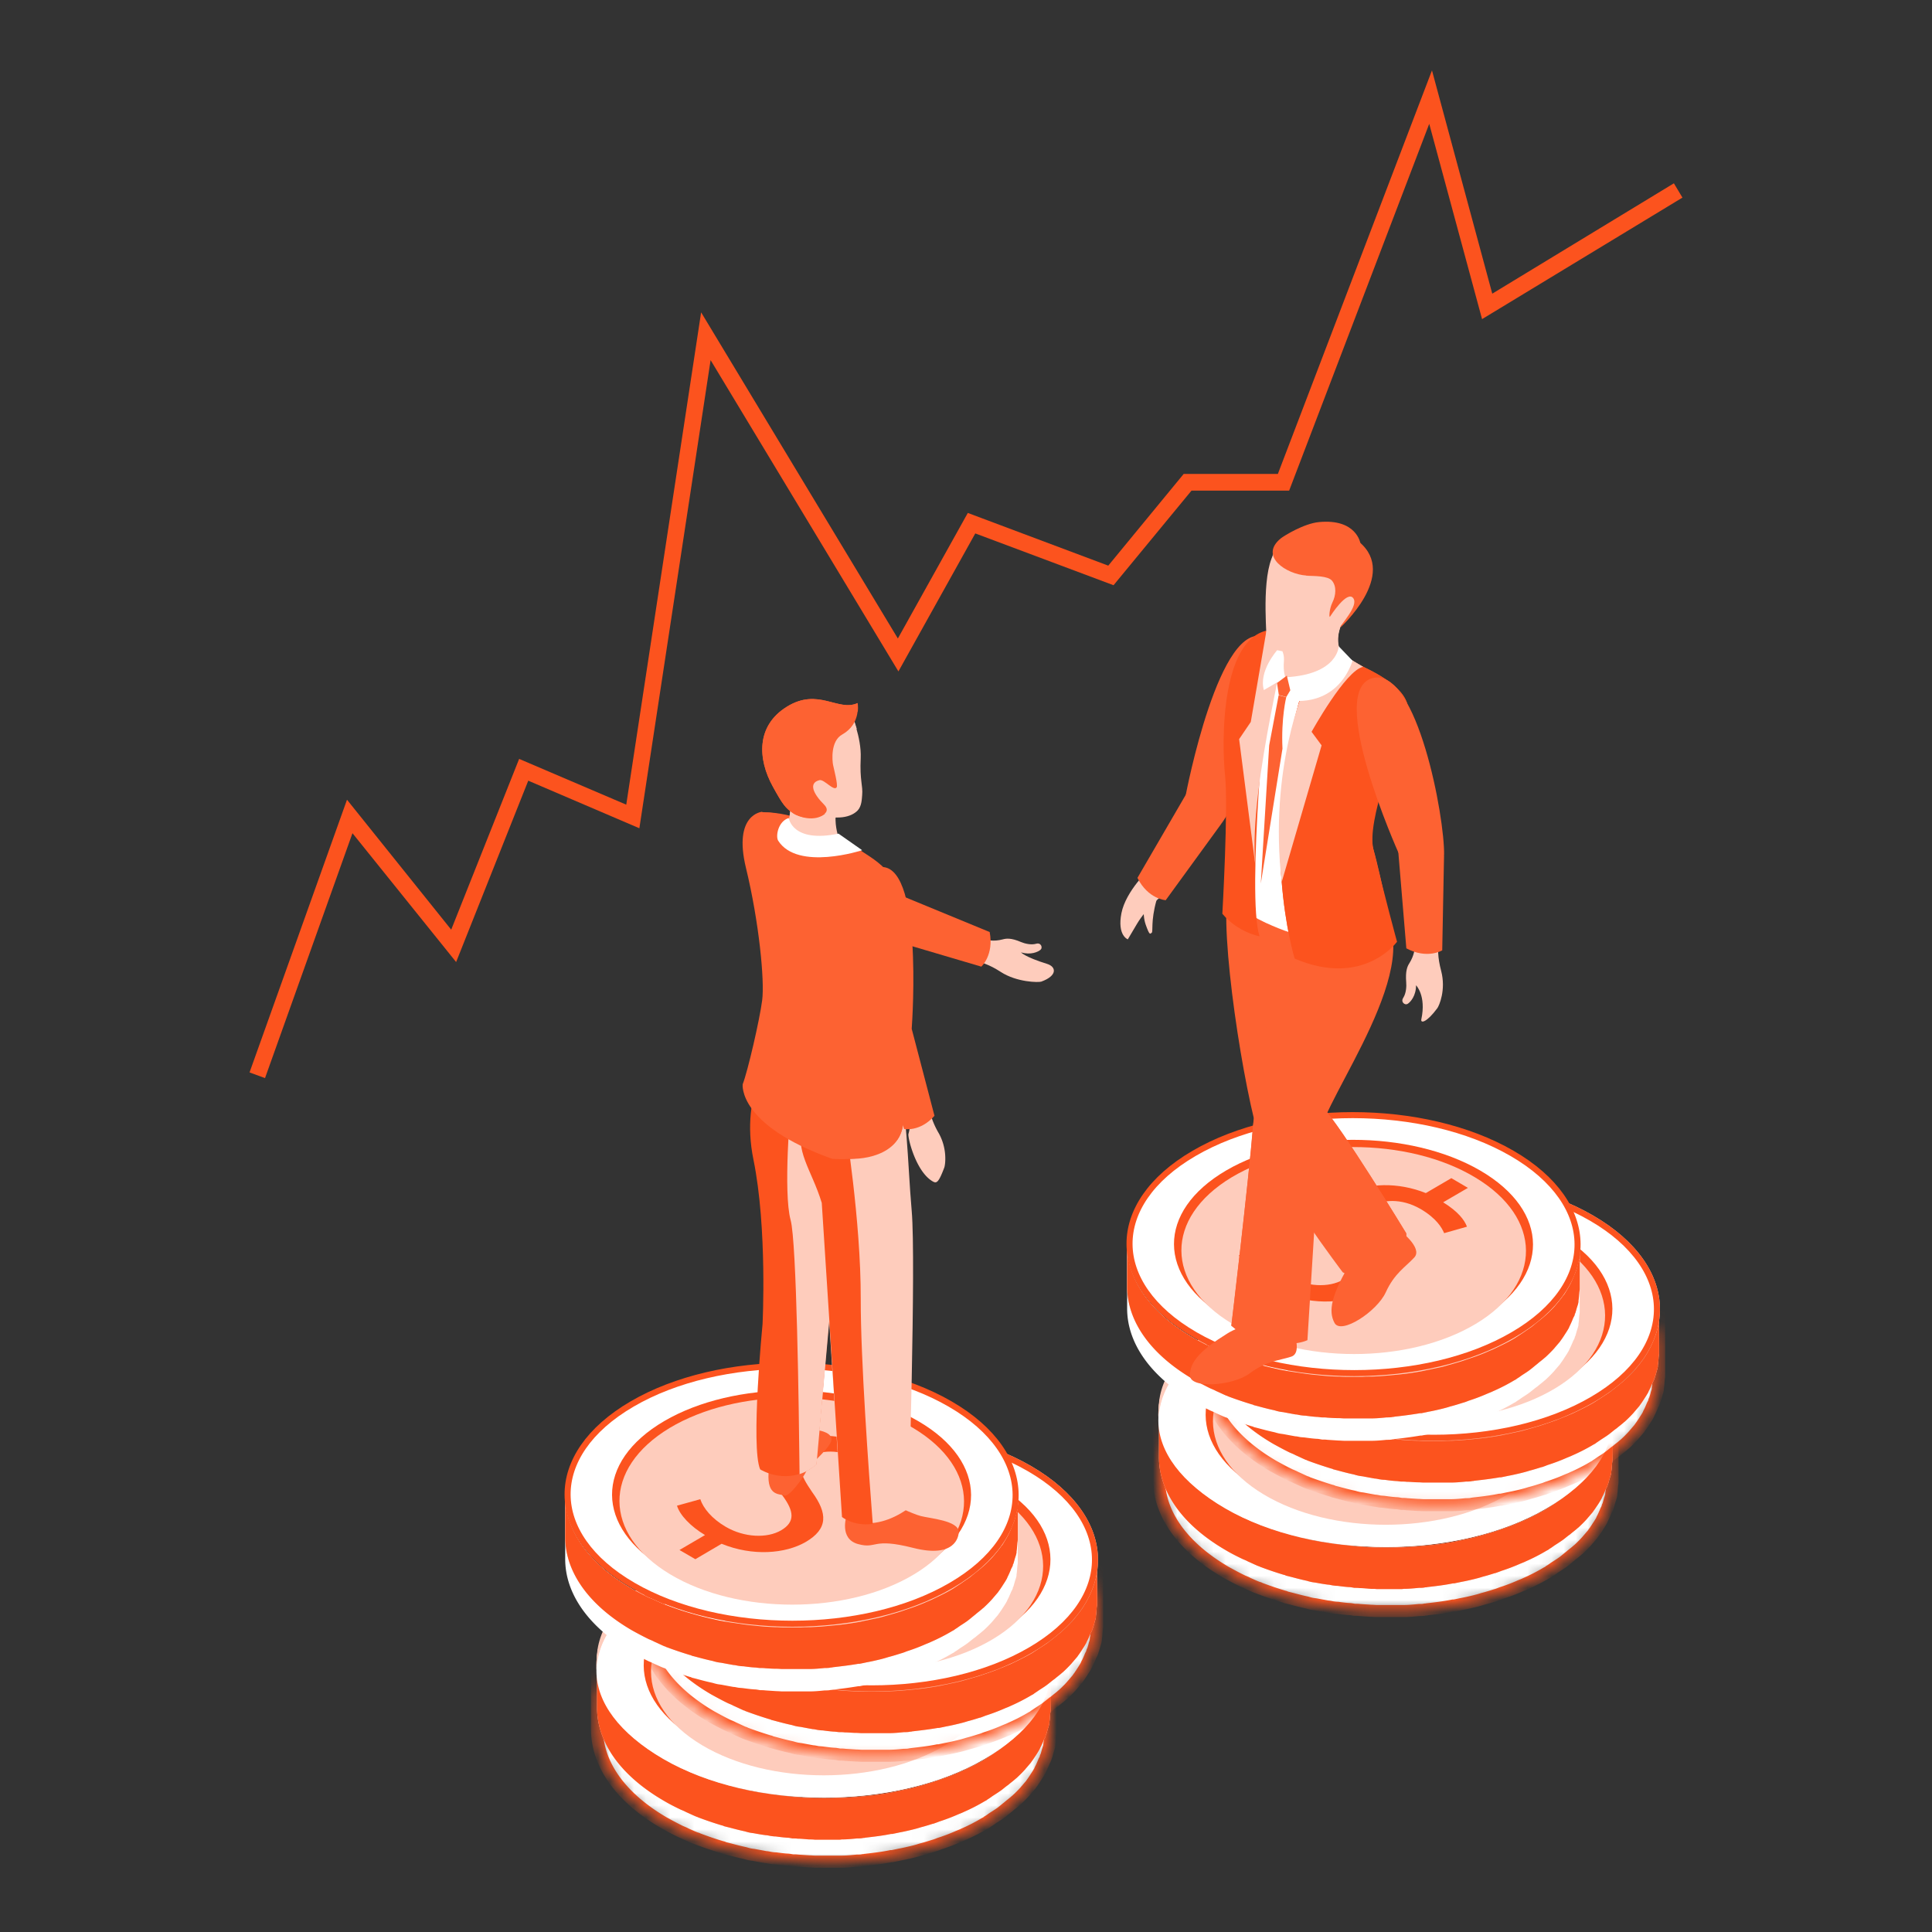 <svg width="160" height="160" fill="none" xmlns="http://www.w3.org/2000/svg"><rect width="100%" height="100%" fill="#333333" stroke="none"/><mask id="a" fill="#fff"><path d="M86.945 138.522c0 .206-.041.412-.062.598-.02.164-.082.309-.123.474-.04.185-.102.371-.164.577-.062.165-.123.309-.185.454a7.807 7.807 0 0 1-.267.598c-.143.268-.308.536-.472.804-.02.041-.061.082-.102.123-.185.268-.39.516-.616.784-.041.041-.082.103-.123.144-.247.268-.513.516-.8.784-.186.165-.37.309-.576.474-.184.144-.349.289-.533.433-.206.144-.431.289-.657.453-.246.165-.472.31-.719.475-.554.33-1.17.618-1.765.907-.184.082-.349.144-.533.227-.473.206-.965.391-1.478.556-.185.062-.35.124-.534.186-.328.103-.636.185-.965.289-.246.061-.492.144-.739.206-.349.082-.698.144-1.046.227-.226.041-.473.103-.698.144a24.11 24.11 0 0 1-2.135.289l-.657.061c-.431.042-.841.062-1.273.083-.266 0-.533 0-.8.02h-1.026c-.288 0-.575 0-.863-.02-.307 0-.636-.021-.944-.062-.287 0-.574-.041-.882-.082-.308-.042-.637-.062-.945-.104l-.841-.123a16.714 16.714 0 0 1-1.006-.165c-.267-.041-.513-.103-.78-.165-.39-.083-.78-.186-1.17-.289-.226-.062-.431-.124-.657-.185a25.666 25.666 0 0 1-2.011-.681c-.329-.123-.637-.268-.945-.412-.164-.083-.328-.144-.492-.206a21.878 21.878 0 0 1-1.375-.722c-3.716-2.144-5.563-4.969-5.542-7.773v5.258c-.021 2.824 1.826 5.628 5.542 7.793.451.248.903.495 1.375.722.144.062.308.124.451.206.288.124.575.268.883.371.041 0 .062.021.103.041.657.248 1.313.475 2.011.681.062 0 .103.041.165.062l.492.123c.39.104.78.207 1.17.289.103.021.205.062.308.083.144.041.308.061.472.082.329.062.678.124 1.006.186.123 0 .267.041.39.061.144.021.287.042.43.042.309.041.617.082.945.103.144 0 .308.041.452.062.143 0 .287 0 .43.02l.945.062c.164 0 .328.021.472.021H69.703c.431 0 .841-.042 1.272-.083.165 0 .35 0 .514-.041.061 0 .102 0 .164-.021.718-.082 1.437-.165 2.135-.309h.102c.206-.041.41-.082.596-.124.348-.061.697-.144 1.046-.226a9.7 9.7 0 0 0 .74-.207c.328-.082.656-.185.984-.288.062-.021.144-.041.206-.062.123-.041.226-.083.328-.124.513-.165 1.006-.35 1.478-.556.185-.083.37-.145.534-.227a15.955 15.955 0 0 0 1.765-.907c.082-.042.164-.083.226-.145.185-.103.328-.227.492-.33.226-.144.452-.288.678-.453.185-.145.349-.289.534-.433.184-.165.39-.31.574-.474.041-.042.082-.062.123-.104.247-.226.472-.453.678-.68.04-.041.082-.103.123-.144l.37-.433c.082-.124.164-.227.246-.351.02-.041.061-.082.082-.123.144-.227.287-.433.41-.66.02-.041.041-.103.062-.145.103-.185.185-.391.267-.577.04-.124.123-.227.164-.35 0-.042 0-.083.041-.124.062-.186.103-.371.164-.557.041-.124.082-.247.103-.371v-.103c.04-.206.04-.392.061-.598 0-.124.041-.247.041-.392v-5.422c0 .185 0 .371-.04.556l-.021-.061Z"/></mask><path d="M86.945 138.522c0 .206-.041.412-.062.598-.02.164-.082.309-.123.474-.04.185-.102.371-.164.577-.062.165-.123.309-.185.454a7.807 7.807 0 0 1-.267.598c-.143.268-.308.536-.472.804-.02.041-.061.082-.102.123-.185.268-.39.516-.616.784-.041.041-.082.103-.123.144-.247.268-.513.516-.8.784-.186.165-.37.309-.576.474-.184.144-.349.289-.533.433-.206.144-.431.289-.657.453-.246.165-.472.31-.719.475-.554.33-1.17.618-1.765.907-.184.082-.349.144-.533.227-.473.206-.965.391-1.478.556-.185.062-.35.124-.534.186-.328.103-.636.185-.965.289-.246.061-.492.144-.739.206-.349.082-.698.144-1.046.227-.226.041-.473.103-.698.144a24.11 24.11 0 0 1-2.135.289l-.657.061c-.431.042-.841.062-1.273.083-.266 0-.533 0-.8.02h-1.026c-.288 0-.575 0-.863-.02-.307 0-.636-.021-.944-.062-.287 0-.574-.041-.882-.082-.308-.042-.637-.062-.945-.104l-.841-.123a16.714 16.714 0 0 1-1.006-.165c-.267-.041-.513-.103-.78-.165-.39-.083-.78-.186-1.17-.289-.226-.062-.431-.124-.657-.185a25.666 25.666 0 0 1-2.011-.681c-.329-.123-.637-.268-.945-.412-.164-.083-.328-.144-.492-.206a21.878 21.878 0 0 1-1.375-.722c-3.716-2.144-5.563-4.969-5.542-7.773v5.258c-.021 2.824 1.826 5.628 5.542 7.793.451.248.903.495 1.375.722.144.062.308.124.451.206.288.124.575.268.883.371.041 0 .062.021.103.041.657.248 1.313.475 2.011.681.062 0 .103.041.165.062l.492.123c.39.104.78.207 1.17.289.103.021.205.062.308.083.144.041.308.061.472.082.329.062.678.124 1.006.186.123 0 .267.041.39.061.144.021.287.042.43.042.309.041.617.082.945.103.144 0 .308.041.452.062.143 0 .287 0 .43.02l.945.062c.164 0 .328.021.472.021H69.703c.431 0 .841-.042 1.272-.083.165 0 .35 0 .514-.041.061 0 .102 0 .164-.021.718-.082 1.437-.165 2.135-.309h.102c.206-.041.41-.082.596-.124.348-.061.697-.144 1.046-.226a9.7 9.7 0 0 0 .74-.207c.328-.082.656-.185.984-.288.062-.021.144-.041.206-.062.123-.041.226-.083.328-.124.513-.165 1.006-.35 1.478-.556.185-.083.37-.145.534-.227a15.955 15.955 0 0 0 1.765-.907c.082-.042.164-.083.226-.145.185-.103.328-.227.492-.33.226-.144.452-.288.678-.453.185-.145.349-.289.534-.433.184-.165.39-.31.574-.474.041-.042.082-.062.123-.104.247-.226.472-.453.678-.68.04-.041.082-.103.123-.144l.37-.433c.082-.124.164-.227.246-.351.02-.041.061-.082.082-.123.144-.227.287-.433.41-.66.02-.041.041-.103.062-.145.103-.185.185-.391.267-.577.04-.124.123-.227.164-.35 0-.042 0-.083.041-.124.062-.186.103-.371.164-.557.041-.124.082-.247.103-.371v-.103c.04-.206.04-.392.061-.598 0-.124.041-.247.041-.392v-5.422c0 .185 0 .371-.04.556l-.021-.061Z" fill="#fff" stroke="#FC531E" mask="url(#a)"/><path d="M86.883 139.139c-.02.165-.082.309-.123.474-.04.185-.102.371-.164.577-.062.165-.123.309-.185.454a7.807 7.807 0 0 1-.267.598c-.143.268-.308.536-.472.804-.02.041-.061.082-.102.123-.185.268-.39.516-.616.784-.041.041-.082.103-.123.144-.247.268-.513.516-.8.784-.186.165-.37.309-.576.474-.184.144-.349.289-.533.433-.206.144-.431.289-.657.454-.246.164-.472.309-.719.474-.554.33-1.17.618-1.765.907-.184.082-.349.144-.533.227-.473.206-.965.391-1.478.556-.185.062-.35.124-.534.186-.328.103-.636.186-.965.289-.246.061-.492.144-.739.206-.349.082-.698.144-1.046.227-.226.041-.473.103-.698.144a24.11 24.11 0 0 1-2.135.289l-.657.061c-.431.042-.841.062-1.273.083-.266 0-.533 0-.8.021h-1.026c-.288 0-.575 0-.863-.021-.307 0-.636-.021-.944-.062-.287 0-.574-.041-.882-.082-.308-.042-.637-.062-.945-.104l-.841-.123a16.714 16.714 0 0 1-1.006-.165c-.267-.041-.513-.103-.78-.165-.39-.083-.78-.186-1.17-.289-.226-.062-.431-.123-.657-.185a25.258 25.258 0 0 1-2.011-.681c-.329-.123-.637-.268-.945-.412-.164-.083-.328-.144-.492-.206a21.364 21.364 0 0 1-1.375-.722c-3.716-2.144-5.563-4.969-5.542-7.773v3.485c0 2.804 1.847 5.587 5.542 7.731.451.268.903.495 1.375.722.144.062.308.124.451.206.288.124.575.268.883.392.041 0 .062.02.103.041.657.248 1.313.474 2.011.681.062 0 .103.041.165.061l.492.124c.39.103.78.206 1.17.289.103.02.205.062.308.082.144.041.308.062.472.083.329.062.678.123 1.006.165.123 0 .267.041.39.061.144.021.287.042.43.042.309.041.617.082.945.103.144 0 .308.041.452.062.143 0 .287 0 .43.02.309 0 .637.042.945.062.164 0 .328 0 .472.021H69.395c.103 0 .205 0 .308-.021.431 0 .841-.041 1.272-.082.165 0 .35 0 .514-.042.061 0 .102 0 .164-.02.718-.083 1.437-.165 2.135-.309h.102c.206-.042.41-.083.596-.124.348-.062.697-.145 1.046-.227.247-.062.493-.124.74-.206.328-.083.656-.186.984-.289.062 0 .144-.041.206-.062.123-.041.226-.082.328-.123a15.738 15.738 0 0 0 1.478-.557c.185-.083.37-.144.534-.227a15.785 15.785 0 0 0 1.765-.907.86.86 0 0 0 .226-.144c.185-.103.328-.227.492-.33.226-.145.452-.289.678-.454.185-.144.349-.289.534-.412.184-.165.39-.309.574-.474.041-.042.082-.062.123-.104.247-.226.472-.453.678-.68.04-.041.082-.103.123-.144l.37-.433c.082-.124.164-.227.246-.351.02-.041.061-.082.082-.123.144-.207.287-.433.41-.66.02-.041.041-.103.062-.145.103-.185.185-.391.267-.577.04-.124.123-.227.164-.35 0-.042 0-.083.041-.124.062-.186.103-.371.164-.557a2.47 2.47 0 0 0 .103-.371v-.103c.04-.206.04-.392.061-.598 0-.124.041-.247.041-.392v-3.505c0 .165 0 .33-.04.475 0 .206-.042.412-.062.597l-.02-.061Z" fill="#FECCBC"/><path d="M86.883 139.139c-.02.165-.082.309-.123.474-.04.185-.102.371-.164.577-.062.165-.123.309-.185.454a7.807 7.807 0 0 1-.267.598c-.143.268-.308.536-.472.804-.02.041-.061.082-.102.123-.185.268-.39.516-.616.784-.041.041-.082.103-.123.144-.247.268-.513.516-.8.784-.186.165-.37.309-.576.474-.184.144-.349.289-.533.433-.206.144-.431.289-.657.454-.246.164-.472.309-.719.474-.554.33-1.17.618-1.765.907-.184.082-.349.144-.533.227-.473.206-.965.391-1.478.556-.185.062-.35.124-.534.186-.328.103-.636.186-.965.289-.246.061-.492.144-.739.206-.349.082-.698.144-1.046.227-.226.041-.473.103-.698.144a24.11 24.11 0 0 1-2.135.289l-.657.061c-.431.042-.841.062-1.273.083-.266 0-.533 0-.8.021h-1.026c-.288 0-.575 0-.863-.021-.307 0-.636-.021-.944-.062-.287 0-.574-.041-.882-.082-.308-.042-.637-.062-.945-.104l-.841-.123a16.714 16.714 0 0 1-1.006-.165c-.267-.041-.513-.103-.78-.165-.39-.083-.78-.186-1.17-.289-.226-.062-.431-.123-.657-.185a25.258 25.258 0 0 1-2.011-.681c-.329-.123-.637-.268-.945-.412-.164-.083-.328-.144-.492-.206a21.364 21.364 0 0 1-1.375-.722c-3.716-2.144-5.563-4.969-5.542-7.773v3.485c0 2.804 1.847 5.587 5.542 7.731.451.268.903.495 1.375.722.144.062.308.124.451.206.288.124.575.268.883.392.041 0 .062.02.103.041.657.248 1.313.474 2.011.681.062 0 .103.041.165.061l.492.124c.39.103.78.206 1.17.289.103.02.205.062.308.082.144.041.308.062.472.083.329.062.678.123 1.006.165.123 0 .267.041.39.061.144.021.287.042.43.042.309.041.617.082.945.103.144 0 .308.041.452.062.143 0 .287 0 .43.02.309 0 .637.042.945.062.164 0 .328 0 .472.021H69.395c.103 0 .205 0 .308-.021.431 0 .841-.041 1.272-.082.165 0 .35 0 .514-.042.061 0 .102 0 .164-.02.718-.083 1.437-.165 2.135-.309h.102c.206-.042.41-.083.596-.124.348-.062.697-.145 1.046-.227.247-.062.493-.124.74-.206.328-.083.656-.186.984-.289.062 0 .144-.041.206-.062.123-.041.226-.082.328-.123a15.738 15.738 0 0 0 1.478-.557c.185-.083.37-.144.534-.227a15.785 15.785 0 0 0 1.765-.907.86.86 0 0 0 .226-.144c.185-.103.328-.227.492-.33.226-.145.452-.289.678-.454.185-.144.349-.289.534-.412.184-.165.39-.309.574-.474.041-.042.082-.062.123-.104.247-.226.472-.453.678-.68.04-.041.082-.103.123-.144l.37-.433c.082-.124.164-.227.246-.351.02-.041.061-.082.082-.123.144-.207.287-.433.41-.66.02-.041.041-.103.062-.145.103-.185.185-.391.267-.577.04-.124.123-.227.164-.35 0-.042 0-.083.041-.124.062-.186.103-.371.164-.557a2.47 2.47 0 0 0 .103-.371v-.103c.04-.206.04-.392.061-.598 0-.124.041-.247.041-.392v-3.505c0 .165 0 .33-.04.475 0 .206-.042.412-.062.597l-.02-.061Z" fill="#FC531E"/><path d="M81.444 130.19c7.37 4.268 7.41 11.196.082 15.464-7.307 4.268-19.212 4.268-26.581 0s-7.41-11.196-.082-15.464c7.307-4.267 19.212-4.267 26.581 0Z" fill="#FECCBC"/><path d="M81.444 130.19c7.37 4.268 7.41 11.196.082 15.464-7.307 4.268-19.212 4.268-26.581 0s-7.41-11.196-.082-15.464c7.307-4.267 19.212-4.267 26.581 0Z" fill="#FECCBC"/><path d="M81.444 131.12c7.37 4.267 7.41 10.267.082 14.556-7.307 4.268-19.212 4.268-26.581 0s-7.41-10.268-.082-14.536c7.307-4.268 19.212-4.268 26.581 0v-.02Z" fill="#fff"/><path d="M54.862 131.118c7.307-4.268 19.212-4.268 26.581 0 3.47 2.021 5.296 4.413 5.501 6.845.226-2.721-1.58-5.484-5.5-7.773-7.37-4.267-19.275-4.267-26.582 0-3.86 2.248-5.645 4.99-5.42 7.691.206-2.392 1.992-4.783 5.42-6.783v.02Z" fill="#FECCBC"/><path d="M78.653 131.82c5.83 3.382 5.85 8.845.062 12.227-5.788 3.381-15.19 3.381-21.019 0-5.83-3.382-5.85-8.845-.061-12.227 5.788-3.381 15.189-3.381 21.018 0Z" fill="#FC531E"/><path d="M78.24 132.396c5.583 3.341 5.625 8.784.062 12.124s-14.594 3.34-20.177 0c-5.584-3.34-5.625-8.763-.062-12.124 5.563-3.34 14.594-3.34 20.177 0Z" fill="#FECCBC"/><path d="m77.67 133.263-2.053 1.195c1.231.763 1.765 1.464 1.97 2.021l-1.888.536c-.185-.433-.616-1.216-1.95-2-1.642-.948-3.202-.742-4.064-.247-1.088.639-.842 1.402.205 2.927 1.293 1.774 1.334 3.052-.534 4.145-1.683.969-4.392 1.196-6.958.144l-2.176 1.278-1.314-.763 2.115-1.237c-1.212-.721-2.094-1.67-2.32-2.433l1.93-.536c.246.743.944 1.609 2.114 2.289 1.519.887 3.407.969 4.577.289 1.19-.701 1.067-1.588.123-2.866-1.334-1.753-1.703-3.093.123-4.165 1.766-1.031 4.352-1.052 6.61-.144l2.114-1.238 1.334.784.041.021Z" fill="#FECCBC"/><mask id="b" fill="#fff"><path d="M90.88 129.738c0 .207-.04.413-.061.598-.02.165-.082.31-.123.475-.041.185-.103.371-.165.577-.061.144-.123.309-.184.453a7.44 7.44 0 0 1-.267.598c-.144.268-.308.536-.472.804a.524.524 0 0 1-.103.124c-.184.268-.39.516-.616.784-.04.041-.082.103-.123.144a9.577 9.577 0 0 1-.8.783c-.185.165-.37.31-.575.475-.185.144-.349.288-.534.433-.205.144-.43.288-.656.433-.247.165-.473.309-.719.474-.554.33-1.17.618-1.765.907-.185.083-.35.144-.534.227-.472.206-.965.392-1.478.557-.184.061-.349.123-.533.185-.308.103-.637.186-.965.289-.246.062-.493.144-.74.206-.348.082-.697.144-1.046.227-.246.041-.472.103-.698.144-.698.124-1.416.227-2.135.289-.225.02-.43.041-.656.062-.431.041-.842.061-1.273.082-.267 0-.534 0-.8.021h-1.027c-.287 0-.575 0-.862-.021-.308 0-.636-.021-.944-.041-.287 0-.575-.041-.883-.083-.308-.041-.636-.062-.944-.103-.287-.041-.554-.082-.842-.123-.328-.062-.677-.104-1.005-.165-.267-.042-.514-.103-.78-.165-.39-.083-.78-.186-1.17-.289-.226-.062-.431-.124-.657-.186a25.68 25.68 0 0 1-2.012-.68 13.338 13.338 0 0 1-.944-.412 4.919 4.919 0 0 0-.493-.207 21.33 21.33 0 0 1-1.375-.721c-3.715-2.144-5.563-4.969-5.542-7.773v5.257c-.02 2.825 1.827 5.629 5.542 7.794.452.248.903.495 1.375.722.144.062.308.123.452.206.287.124.575.268.862.392.041 0 .082.02.103.041a33.11 33.11 0 0 0 2.011.68c.062 0 .103.042.165.062.164.041.328.083.472.124.39.103.78.206 1.17.288.102.021.205.062.307.083.144.041.308.062.473.082.328.062.656.124 1.005.186.123 0 .267.041.39.062.144.02.288.02.431.041.308.041.616.083.945.103.143 0 .308.041.451.062.144 0 .288 0 .431.021l.945.061c.164 0 .328.021.472.021H73.597c.431 0 .863-.041 1.273-.082.164 0 .349 0 .513-.042.041 0 .103 0 .144-.02.718-.083 1.437-.165 2.135-.309h.102c.206-.042.41-.083.596-.124.348-.062.697-.145 1.046-.227a10.2 10.2 0 0 0 .74-.206c.328-.083.656-.186.984-.289.062-.02.144-.041.206-.062.123-.041.205-.082.328-.123a15.748 15.748 0 0 0 1.478-.557c.185-.083.37-.144.534-.227a15.775 15.775 0 0 0 1.765-.907.862.862 0 0 0 .226-.144c.164-.103.328-.227.492-.33.226-.145.452-.289.657-.454.185-.144.35-.289.534-.412.185-.165.39-.31.575-.474.04-.042.082-.062.123-.104.246-.226.472-.453.677-.68.041-.041.082-.103.123-.144l.37-.433c.082-.124.164-.227.246-.351.02-.041.062-.082.082-.123.144-.227.288-.433.41-.66.021-.041.042-.103.062-.145.103-.185.185-.391.267-.577.041-.124.123-.227.164-.35 0-.042 0-.083.041-.124.062-.186.124-.371.165-.557a2.47 2.47 0 0 0 .102-.371v-.103c.041-.206.041-.392.062-.598 0-.124.04-.247.04-.392v-5.422c0 .185 0 .371-.02.557l.041-.104Z"/></mask><path d="M90.88 129.738c0 .207-.04.413-.061.598-.02.165-.082.31-.123.475-.041.185-.103.371-.165.577-.061.144-.123.309-.184.453a7.44 7.44 0 0 1-.267.598c-.144.268-.308.536-.472.804a.524.524 0 0 1-.103.124c-.184.268-.39.516-.616.784-.04.041-.082.103-.123.144a9.577 9.577 0 0 1-.8.783c-.185.165-.37.31-.575.475-.185.144-.349.288-.534.433-.205.144-.43.288-.656.433-.247.165-.473.309-.719.474-.554.33-1.17.618-1.765.907-.185.083-.35.144-.534.227-.472.206-.965.392-1.478.557-.184.061-.349.123-.533.185-.308.103-.637.186-.965.289-.246.062-.493.144-.74.206-.348.082-.697.144-1.046.227-.246.041-.472.103-.698.144-.698.124-1.416.227-2.135.289-.225.02-.43.041-.656.062-.431.041-.842.061-1.273.082-.267 0-.534 0-.8.021h-1.027c-.287 0-.575 0-.862-.021-.308 0-.636-.021-.944-.041-.287 0-.575-.041-.883-.083-.308-.041-.636-.062-.944-.103-.287-.041-.554-.082-.842-.123-.328-.062-.677-.104-1.005-.165-.267-.042-.514-.103-.78-.165-.39-.083-.78-.186-1.17-.289-.226-.062-.431-.124-.657-.186a25.68 25.68 0 0 1-2.012-.68 13.338 13.338 0 0 1-.944-.412 4.919 4.919 0 0 0-.493-.207 21.33 21.33 0 0 1-1.375-.721c-3.715-2.144-5.563-4.969-5.542-7.773v5.257c-.02 2.825 1.827 5.629 5.542 7.794.452.248.903.495 1.375.722.144.062.308.123.452.206.287.124.575.268.862.392.041 0 .082.02.103.041a33.11 33.11 0 0 0 2.011.68c.062 0 .103.042.165.062.164.041.328.083.472.124.39.103.78.206 1.17.288.102.021.205.062.307.083.144.041.308.062.473.082.328.062.656.124 1.005.186.123 0 .267.041.39.062.144.02.288.02.431.041.308.041.616.083.945.103.143 0 .308.041.451.062.144 0 .288 0 .431.021l.945.061c.164 0 .328.021.472.021H73.597c.431 0 .863-.041 1.273-.082.164 0 .349 0 .513-.042.041 0 .103 0 .144-.02.718-.083 1.437-.165 2.135-.309h.102c.206-.042.41-.083.596-.124.348-.062.697-.145 1.046-.227a10.2 10.2 0 0 0 .74-.206c.328-.083.656-.186.984-.289.062-.02.144-.041.206-.062.123-.041.205-.082.328-.123a15.748 15.748 0 0 0 1.478-.557c.185-.083.37-.144.534-.227a15.775 15.775 0 0 0 1.765-.907.862.862 0 0 0 .226-.144c.164-.103.328-.227.492-.33.226-.145.452-.289.657-.454.185-.144.35-.289.534-.412.185-.165.39-.31.575-.474.04-.042.082-.062.123-.104.246-.226.472-.453.677-.68.041-.041.082-.103.123-.144l.37-.433c.082-.124.164-.227.246-.351.02-.041.062-.082.082-.123.144-.227.288-.433.41-.66.021-.041.042-.103.062-.145.103-.185.185-.391.267-.577.041-.124.123-.227.164-.35 0-.042 0-.083.041-.124.062-.186.124-.371.165-.557a2.47 2.47 0 0 0 .102-.371v-.103c.041-.206.041-.392.062-.598 0-.124.04-.247.04-.392v-5.422c0 .185 0 .371-.02.557l.041-.104Z" fill="#fff" stroke="#FC531E" mask="url(#b)"/><path d="M90.819 130.336c-.02.165-.082.31-.123.475-.041.185-.103.371-.165.577-.061.144-.123.309-.184.453a7.44 7.44 0 0 1-.267.598c-.144.268-.308.536-.472.804a.524.524 0 0 1-.103.124c-.184.268-.39.516-.616.784-.04.041-.082.103-.123.144a9.577 9.577 0 0 1-.8.783c-.185.165-.37.31-.575.475-.185.144-.349.288-.534.433-.205.144-.43.288-.656.433-.247.165-.473.309-.719.474-.554.33-1.17.618-1.765.907-.185.083-.35.144-.534.227-.472.206-.965.392-1.478.557-.184.061-.349.123-.533.185-.308.103-.637.186-.965.289-.246.062-.493.144-.74.206-.348.082-.697.144-1.046.227-.246.041-.472.103-.698.144-.698.124-1.416.227-2.135.289-.225.02-.43.041-.656.062-.431.041-.842.061-1.273.082-.267 0-.534 0-.8.021h-1.027c-.287 0-.575 0-.862-.021-.308 0-.636-.021-.944-.041-.287 0-.575-.041-.883-.083-.308-.041-.636-.062-.944-.103-.287-.041-.554-.082-.842-.123-.328-.062-.677-.104-1.005-.165-.267-.042-.514-.103-.78-.165-.39-.083-.78-.186-1.17-.289-.226-.062-.431-.124-.657-.186a25.68 25.68 0 0 1-2.012-.68 13.338 13.338 0 0 1-.944-.412 4.685 4.685 0 0 0-.493-.206 21.847 21.847 0 0 1-1.375-.722c-3.715-2.144-5.563-4.969-5.542-7.773v3.484c0 2.804 1.847 5.588 5.542 7.732.452.247.903.495 1.375.722.144.062.308.123.452.206.287.124.575.268.862.392.041 0 .082.02.103.041a33.11 33.11 0 0 0 2.011.68c.062 0 .103.042.165.062.164.041.328.083.472.124.39.103.78.206 1.17.288.102.021.205.062.307.083.144.041.308.062.473.082.328.062.656.124 1.005.186.123 0 .267.041.39.062.144.02.288.041.431.041.308.041.616.083.945.103.143 0 .308.041.451.041.144 0 .288 0 .431.021.308 0 .637.041.945.041.164 0 .328.021.472.021H73.597c.431 0 .863-.041 1.273-.083.164 0 .349 0 .513-.041.041 0 .103 0 .144-.02.718-.083 1.437-.165 2.135-.289h.102c.206-.041.41-.083.596-.124.348-.062.697-.144 1.046-.227.247-.061.493-.123.74-.206.328-.082.656-.185.984-.288.062 0 .144-.042.206-.062.123-.042.205-.083.328-.124a15.748 15.748 0 0 0 1.478-.557c.185-.082.37-.144.534-.226a15.95 15.95 0 0 0 1.765-.908.837.837 0 0 0 .226-.144c.164-.103.328-.227.492-.33.226-.144.452-.289.657-.453.185-.145.35-.289.534-.413.185-.165.39-.309.575-.474.04-.041.082-.062.123-.103.246-.227.472-.454.677-.681.041-.041.082-.103.123-.144l.37-.433c.082-.124.164-.227.246-.35.02-.042.062-.083.082-.124.144-.227.288-.433.41-.66.021-.041.042-.103.062-.144.103-.186.185-.392.267-.577.041-.124.123-.227.164-.351 0-.041 0-.082.041-.124.062-.185.124-.371.165-.556.04-.124.082-.248.102-.392v-.103c.041-.206.041-.392.062-.598 0-.124.04-.248.04-.392v-3.505c0 .165 0 .33-.02.474 0 .206-.04.413-.061.598l.04-.062Z" fill="#FECCBC"/><path d="M90.819 130.336c-.02.165-.082.31-.123.475-.041.185-.103.371-.165.577-.061.144-.123.309-.184.453a7.44 7.44 0 0 1-.267.598c-.144.268-.308.536-.472.804a.524.524 0 0 1-.103.124c-.184.268-.39.516-.616.784-.04.041-.082.103-.123.144a9.577 9.577 0 0 1-.8.783c-.185.165-.37.31-.575.475-.185.144-.349.288-.534.433-.205.144-.43.288-.656.433-.247.165-.473.309-.719.474-.554.33-1.17.618-1.765.907-.185.083-.35.144-.534.227-.472.206-.965.392-1.478.557-.184.061-.349.123-.533.185-.308.103-.637.186-.965.289-.246.062-.493.144-.74.206-.348.082-.697.144-1.046.227-.246.041-.472.103-.698.144-.698.124-1.416.227-2.135.289-.225.02-.43.041-.656.062-.431.041-.842.061-1.273.082-.267 0-.534 0-.8.021h-1.027c-.287 0-.575 0-.862-.021-.308 0-.636-.021-.944-.041-.287 0-.575-.041-.883-.083-.308-.041-.636-.062-.944-.103-.287-.041-.554-.082-.842-.123-.328-.062-.677-.104-1.005-.165-.267-.042-.514-.103-.78-.165-.39-.083-.78-.186-1.17-.289-.226-.062-.431-.124-.657-.186a25.68 25.68 0 0 1-2.012-.68 13.338 13.338 0 0 1-.944-.412 4.685 4.685 0 0 0-.493-.206 21.847 21.847 0 0 1-1.375-.722c-3.715-2.144-5.563-4.969-5.542-7.773v3.484c0 2.804 1.847 5.588 5.542 7.732.452.247.903.495 1.375.722.144.062.308.123.452.206.287.124.575.268.862.392.041 0 .082.02.103.041a33.11 33.11 0 0 0 2.011.68c.062 0 .103.042.165.062.164.041.328.083.472.124.39.103.78.206 1.17.288.102.021.205.062.307.083.144.041.308.062.473.082.328.062.656.124 1.005.186.123 0 .267.041.39.062.144.02.288.041.431.041.308.041.616.083.945.103.143 0 .308.041.451.041.144 0 .288 0 .431.021.308 0 .637.041.945.041.164 0 .328.021.472.021H73.597c.431 0 .863-.041 1.273-.083.164 0 .349 0 .513-.041.041 0 .103 0 .144-.02.718-.083 1.437-.165 2.135-.289h.102c.206-.041.41-.083.596-.124.348-.062.697-.144 1.046-.227.247-.061.493-.123.74-.206.328-.082.656-.185.984-.288.062 0 .144-.042.206-.062.123-.042.205-.083.328-.124a15.748 15.748 0 0 0 1.478-.557c.185-.082.37-.144.534-.226a15.95 15.95 0 0 0 1.765-.908.837.837 0 0 0 .226-.144c.164-.103.328-.227.492-.33.226-.144.452-.289.657-.453.185-.145.35-.289.534-.413.185-.165.39-.309.575-.474.04-.041.082-.062.123-.103.246-.227.472-.454.677-.681.041-.041.082-.103.123-.144l.37-.433c.082-.124.164-.227.246-.35.02-.042.062-.083.082-.124.144-.227.288-.433.41-.66.021-.041.042-.103.062-.144.103-.186.185-.392.267-.577.041-.124.123-.227.164-.351 0-.041 0-.082.041-.124.062-.185.124-.371.165-.556.04-.124.082-.248.102-.392v-.103c.041-.206.041-.392.062-.598 0-.124.04-.248.04-.392v-3.505c0 .165 0 .33-.02.474 0 .206-.04.413-.061.598l.04-.062Z" fill="#FC531E"/><path d="M85.38 121.408c7.369 4.268 7.41 11.196.082 15.464-7.307 4.268-19.213 4.268-26.581 0-7.37-4.268-7.41-11.196-.083-15.464 7.308-4.267 19.213-4.267 26.582 0Z" fill="#FECCBC"/><path d="M85.336 136.656c-3.606 2.106-8.363 3.167-13.142 3.167-4.778 0-9.55-1.061-13.188-3.167-3.639-2.108-5.413-4.838-5.428-7.517-.015-2.679 1.729-5.408 5.346-7.515 3.607-2.106 8.364-3.166 13.142-3.166 4.778 0 9.551 1.06 13.189 3.167 3.639 2.107 5.413 4.837 5.427 7.517.015 2.678-1.728 5.407-5.346 7.514Z" fill="#fff" stroke="#FC531E" stroke-width=".5"/><path d="M82.606 123.017c5.83 3.381 5.85 8.845.062 12.226-5.788 3.382-15.19 3.382-21.019 0-5.83-3.381-5.85-8.845-.061-12.226 5.788-3.381 15.19-3.381 21.018 0Z" fill="#FC531E"/><path d="M82.178 123.614c5.583 3.341 5.624 8.784.061 12.124-5.562 3.34-14.594 3.34-20.177 0s-5.624-8.763-.061-12.124c5.562-3.34 14.594-3.34 20.177 0Z" fill="#FECCBC"/><path d="m81.605 124.46-2.053 1.196c1.232.763 1.765 1.464 1.97 2.021l-1.888.536c-.184-.433-.615-1.217-1.95-2-1.642-.949-3.202-.742-4.064-.248-1.088.64-.841 1.402.206 2.928 1.293 1.773 1.334 3.052-.534 4.144-1.683.97-4.393 1.196-6.959.145l-2.175 1.278-1.314-.763 2.114-1.237c-1.21-.721-2.093-1.691-2.32-2.433l1.93-.536c.246.742.944 1.608 2.114 2.289 1.52.886 3.408.969 4.578.288 1.19-.701 1.067-1.587.123-2.866-1.334-1.752-1.704-3.092.123-4.164 1.745-1.031 4.352-1.072 6.61-.145l2.114-1.237 1.334.784.04.02Z" fill="#FECCBC"/><path d="M84.308 124.406c0 .206-.04.412-.061.598-.02.165-.082.309-.123.474a6.033 6.033 0 0 1-.165.577c-.061.165-.123.31-.184.454a7.637 7.637 0 0 1-.267.598c-.144.268-.308.536-.472.804a.546.546 0 0 1-.103.124c-.185.268-.39.515-.616.783-.04.042-.082.103-.123.145a9.576 9.576 0 0 1-.8.783c-.185.165-.37.309-.575.474-.185.145-.35.289-.534.433-.205.145-.431.289-.657.454-.246.165-.472.309-.718.474-.554.33-1.17.619-1.765.907-.185.083-.35.145-.534.227-.472.206-.965.392-1.478.557-.185.062-.349.123-.534.185-.308.103-.636.186-.964.289-.247.062-.493.144-.74.206-.348.083-.697.145-1.046.227-.246.041-.472.103-.698.144a24.11 24.11 0 0 1-2.135.289l-.657.062c-.43.041-.841.062-1.272.082-.267 0-.534 0-.8.021H65.26c-.288 0-.575 0-.862-.021-.308 0-.636-.02-.944-.041-.288-.021-.575-.041-.883-.082a14.42 14.42 0 0 1-.944-.104c-.288-.041-.555-.082-.842-.123a16.701 16.701 0 0 1-1.006-.165c-.267-.041-.513-.103-.78-.165-.39-.083-.78-.186-1.17-.289-.225-.062-.43-.123-.657-.185a25.663 25.663 0 0 1-2.011-.681c-.328-.123-.636-.268-.944-.412-.164-.083-.329-.144-.493-.206a21.311 21.311 0 0 1-1.375-.722c-3.715-2.144-5.563-4.969-5.542-7.773v5.258c-.02 2.824 1.827 5.628 5.542 7.793.452.248.903.495 1.375.722.144.062.308.124.452.206.287.124.575.268.862.371a.16.16 0 0 1 .102.041c.657.248 1.335.475 2.012.681.062 0 .103.041.164.062.164.041.329.082.472.123.39.104.78.207 1.17.289.103.021.206.062.308.083.144.041.308.061.472.082.329.062.657.124 1.006.186.123 0 .267.041.39.061.144.021.288.021.431.042.308.041.616.082.944.103.144 0 .308.041.452.062.144 0 .287 0 .431.02l.944.062c.164 0 .329.021.472.021H67.025c.431 0 .862-.041 1.273-.083.164 0 .349 0 .513-.041.041 0 .102 0 .144-.021a35.666 35.666 0 0 0 2.134-.288h.103c.205-.041.41-.083.595-.124.35-.062.698-.144 1.047-.227.246-.062.493-.123.739-.206.328-.082.657-.185.985-.289.062-.02.144-.041.205-.061.124-.042.226-.083.329-.124a15.738 15.738 0 0 0 1.478-.557c.185-.082.37-.144.534-.227a15.776 15.776 0 0 0 1.765-.907.835.835 0 0 0 .225-.144c.185-.103.329-.227.493-.33.226-.144.452-.289.657-.454.185-.144.349-.288.534-.412.184-.165.39-.309.574-.474.041-.041.082-.062.124-.103.246-.227.472-.454.677-.681.041-.041.082-.103.123-.144l.37-.433c.082-.124.164-.227.246-.351.02-.041.062-.082.082-.123.144-.227.287-.433.41-.66.021-.041.042-.103.062-.144.103-.186.185-.392.267-.578.041-.123.123-.226.164-.35 0-.041 0-.083.041-.124.062-.185.103-.371.164-.557.042-.123.083-.247.103-.371v-.103c.041-.206.041-.391.062-.598 0-.123.04-.247.04-.391v-5.423c0 .186 0 .371-.04.557l.061-.124Z" fill="#fff"/><path d="M84.247 125.004c-.02.165-.082.309-.123.474a6.033 6.033 0 0 1-.165.577c-.061.165-.123.31-.184.454a7.637 7.637 0 0 1-.267.598c-.144.268-.308.536-.472.804a.546.546 0 0 1-.103.124c-.185.268-.39.515-.616.783-.04.042-.082.103-.123.145a9.576 9.576 0 0 1-.8.783c-.185.165-.37.309-.575.474-.185.145-.35.289-.534.433-.205.145-.431.289-.657.454-.246.165-.472.309-.718.474-.554.33-1.17.619-1.765.907-.185.083-.35.145-.534.227-.472.206-.965.392-1.478.557-.185.062-.349.123-.534.185-.308.103-.636.186-.964.289-.247.062-.493.144-.74.206-.348.083-.697.145-1.046.227-.246.041-.472.103-.698.144a24.11 24.11 0 0 1-2.135.289l-.657.062c-.43.041-.841.062-1.272.082-.267 0-.534 0-.8.021H65.26c-.288 0-.575 0-.862-.021-.308 0-.636-.02-.944-.041-.288-.021-.575-.041-.883-.082a14.413 14.413 0 0 1-.944-.104c-.288-.041-.555-.082-.842-.123a16.701 16.701 0 0 1-1.006-.165c-.267-.041-.513-.103-.78-.165-.39-.083-.78-.186-1.17-.289-.225-.062-.43-.123-.657-.185a25.663 25.663 0 0 1-2.011-.681c-.328-.123-.636-.268-.944-.412-.164-.083-.329-.144-.493-.206a21.335 21.335 0 0 1-1.375-.722c-3.715-2.144-5.563-4.969-5.542-7.773v3.485c0 2.804 1.847 5.587 5.542 7.731a28.6 28.6 0 0 0 1.375.722c.144.062.308.124.452.206.287.124.575.268.862.392.04 0 .082.02.102.041a33.14 33.14 0 0 0 2.012.681c.062 0 .103.041.164.061.164.042.329.083.472.124.39.103.78.206 1.17.289.103.02.206.062.308.082.144.041.308.062.472.083.329.062.657.123 1.006.185.123 0 .267.041.39.062.144.021.288.041.431.041.308.042.616.083.944.103.144 0 .308.042.452.042.144 0 .287 0 .431.02.308.021.636.041.944.041.164 0 .329.021.472.021H67.025c.431 0 .862-.041 1.273-.082.164 0 .349 0 .513-.042.041 0 .102 0 .144-.02.718-.083 1.436-.165 2.134-.289h.103c.205-.041.41-.082.595-.124.35-.061.698-.144 1.047-.226a9.7 9.7 0 0 0 .739-.207c.328-.082.657-.185.985-.288.062-.021.144-.041.205-.062.124-.041.226-.083.329-.124.513-.165 1.006-.35 1.478-.556.185-.083.37-.145.534-.227a15.946 15.946 0 0 0 1.765-.907c.082-.042.164-.083.225-.145.185-.103.329-.227.493-.33.226-.144.452-.288.657-.453.185-.145.349-.289.534-.433.184-.165.39-.31.574-.474.041-.042.082-.062.124-.104.246-.226.472-.453.677-.68.041-.041.082-.103.123-.144l.37-.433c.082-.124.164-.227.246-.351.02-.041.062-.082.082-.123.144-.227.287-.433.41-.66.021-.041.042-.103.062-.145.103-.206.185-.391.267-.597.041-.124.123-.227.164-.351 0-.041 0-.082.041-.124.062-.185.103-.371.164-.556.042-.124.083-.248.103-.392v-.103c.041-.206.041-.392.062-.598 0-.124.04-.248.04-.392v-3.505c0 .165 0 .33-.04.474 0 .206-.041.413-.062.598l.062-.041Z" fill="#FECCBC"/><path d="M84.247 125.004c-.02.165-.082.309-.123.474a6.033 6.033 0 0 1-.165.577c-.061.165-.123.31-.184.454a7.637 7.637 0 0 1-.267.598c-.144.268-.308.536-.472.804a.546.546 0 0 1-.103.124c-.185.268-.39.515-.616.783-.04.042-.082.103-.123.145a9.576 9.576 0 0 1-.8.783c-.185.165-.37.309-.575.474-.185.145-.35.289-.534.433-.205.145-.431.289-.657.454-.246.165-.472.309-.718.474-.554.33-1.17.619-1.765.907-.185.083-.35.145-.534.227-.472.206-.965.392-1.478.557-.185.062-.349.123-.534.185-.308.103-.636.186-.964.289-.247.062-.493.144-.74.206-.348.083-.697.145-1.046.227-.246.041-.472.103-.698.144a24.11 24.11 0 0 1-2.135.289l-.657.062c-.43.041-.841.062-1.272.082-.267 0-.534 0-.8.021H65.26c-.288 0-.575 0-.862-.021-.308 0-.636-.02-.944-.041-.288-.021-.575-.041-.883-.082a14.413 14.413 0 0 1-.944-.104c-.288-.041-.555-.082-.842-.123a16.701 16.701 0 0 1-1.006-.165c-.267-.041-.513-.103-.78-.165-.39-.083-.78-.186-1.17-.289-.225-.062-.43-.123-.657-.185a25.663 25.663 0 0 1-2.011-.681c-.328-.123-.636-.268-.944-.412-.164-.083-.329-.144-.493-.206a21.335 21.335 0 0 1-1.375-.722c-3.715-2.144-5.563-4.969-5.542-7.773v3.485c0 2.804 1.847 5.587 5.542 7.731a28.6 28.6 0 0 0 1.375.722c.144.062.308.124.452.206.287.124.575.268.862.392.04 0 .082.02.102.041a33.14 33.14 0 0 0 2.012.681c.062 0 .103.041.164.061.164.042.329.083.472.124.39.103.78.206 1.17.289.103.02.206.062.308.082.144.041.308.062.472.083.329.062.657.123 1.006.185.123 0 .267.041.39.062.144.021.288.041.431.041.308.042.616.083.944.103.144 0 .308.042.452.042.144 0 .287 0 .431.02.308.021.636.041.944.041.164 0 .329.021.472.021H67.025c.431 0 .862-.041 1.273-.082.164 0 .349 0 .513-.042.041 0 .102 0 .144-.02.718-.083 1.436-.165 2.134-.289h.103c.205-.041.41-.082.595-.124.35-.061.698-.144 1.047-.226a9.7 9.7 0 0 0 .739-.207c.328-.082.657-.185.985-.288.062-.021.144-.041.205-.062.124-.041.226-.083.329-.124.513-.165 1.006-.35 1.478-.556.185-.083.37-.145.534-.227a15.946 15.946 0 0 0 1.765-.907c.082-.042.164-.083.225-.145.185-.103.329-.227.493-.33.226-.144.452-.288.657-.453.185-.145.349-.289.534-.433.184-.165.39-.31.574-.474.041-.042.082-.062.124-.104.246-.226.472-.453.677-.68.041-.041.082-.103.123-.144l.37-.433c.082-.124.164-.227.246-.351.02-.041.062-.082.082-.123.144-.227.287-.433.41-.66.021-.041.042-.103.062-.145.103-.206.185-.391.267-.597.041-.124.123-.227.164-.351 0-.041 0-.082.041-.124.062-.185.103-.371.164-.556.042-.124.083-.248.103-.392v-.103c.041-.206.041-.392.062-.598 0-.124.04-.248.04-.392v-3.505c0 .165 0 .33-.04.474 0 .206-.041.413-.062.598l.062-.041Z" fill="#FC531E"/><path d="M78.764 131.303c-3.607 2.106-8.364 3.167-13.142 3.167-4.778 0-9.55-1.061-13.188-3.168-3.64-2.107-5.413-4.837-5.428-7.516-.015-2.679 1.728-5.408 5.346-7.515 3.607-2.106 8.364-3.167 13.142-3.167 4.778 0 9.55 1.061 13.188 3.168 3.64 2.107 5.413 4.837 5.428 7.516.015 2.679-1.728 5.408-5.346 7.515Z" fill="#fff" stroke="#FC531E" stroke-width=".5"/><path d="M76.032 117.685c5.83 3.381 5.85 8.845.062 12.226-5.788 3.382-15.19 3.382-21.019 0-5.83-3.381-5.85-8.845-.062-12.226 5.789-3.381 15.19-3.381 21.02 0Z" fill="#FC531E"/><path d="M75.627 118.262c5.583 3.34 5.624 8.783.062 12.123-5.563 3.34-14.595 3.34-20.178 0s-5.624-8.763-.061-12.123c5.562-3.341 14.594-3.361 20.177 0Z" fill="#FECCBC"/><path d="m75.033 119.127-2.053 1.196c1.232.763 1.765 1.464 1.97 2.021l-1.888.536c-.185-.433-.616-1.217-1.95-2-1.642-.949-3.202-.742-4.064-.248-1.088.64-.842 1.402.205 2.928 1.293 1.773 1.334 3.052-.534 4.144-1.683.969-4.392 1.196-6.958.145l-2.176 1.278-1.313-.763 2.114-1.237c-1.211-.721-2.094-1.67-2.32-2.433l1.93-.536c.246.742.944 1.608 2.114 2.289 1.519.886 3.407.969 4.577.288 1.19-.701 1.068-1.587.124-2.866-1.335-1.752-1.704-3.092.123-4.164 1.745-1.031 4.351-1.052 6.61-.145l2.113-1.237 1.335.784.04.02Z" fill="#FC531E"/><mask id="c" fill="#fff"><path d="M133.48 117.77c0 .206-.041.412-.062.598-.02.165-.082.309-.123.474-.041.185-.102.371-.164.577-.061.165-.123.309-.185.454a7.994 7.994 0 0 1-.266.598c-.144.268-.308.536-.473.804-.02.041-.061.082-.102.123-.185.268-.39.516-.616.784-.041.041-.082.103-.123.144-.246.268-.513.516-.801.784-.184.165-.369.309-.574.474-.185.144-.349.289-.534.433-.205.144-.431.289-.657.454-.246.164-.472.309-.718.474-.555.33-1.17.618-1.766.907-.184.082-.349.144-.533.227-.472.206-.965.391-1.478.556-.185.062-.349.124-.534.186-.328.103-.636.186-.965.289-.246.061-.492.144-.739.206-.348.082-.697.144-1.046.227-.226.041-.472.103-.698.144-.698.124-1.417.227-2.135.289l-.657.061a25.85 25.85 0 0 1-1.272.083c-.267 0-.534 0-.801.021h-1.026c-.288 0-.575 0-.862-.021-.308 0-.637-.021-.945-.062-.287 0-.574-.041-.882-.082-.308-.042-.636-.062-.944-.104-.288-.041-.555-.082-.842-.123a16.852 16.852 0 0 1-1.006-.165c-.267-.041-.513-.103-.78-.165-.39-.083-.78-.186-1.17-.289-.226-.062-.431-.123-.657-.185a25.325 25.325 0 0 1-2.011-.681c-.329-.123-.636-.268-.944-.412-.165-.083-.329-.144-.493-.206a21.355 21.355 0 0 1-1.375-.722c-3.716-2.144-5.563-4.969-5.542-7.773v5.258c-.02 2.824 1.826 5.628 5.542 7.793.451.248.903.495 1.375.722.144.062.308.124.452.206.287.124.574.268.882.371.041 0 .062.021.103.042a29.09 29.09 0 0 0 2.011.68c.062 0 .103.041.165.062l.492.123c.39.104.78.207 1.17.289.103.021.206.062.308.083.144.041.308.061.472.082.329.062.678.124 1.006.186.123 0 .267.041.39.061.144.021.287.042.431.042.308.041.616.082.944.103.144 0 .308.041.452.062.144 0 .287 0 .431.02l.944.062c.164 0 .329.021.472.021H116.238c.431 0 .842-.041 1.273-.083.164 0 .349 0 .513-.041.061 0 .102 0 .164-.021.718-.082 1.437-.165 2.135-.309h.102c.206-.041.411-.082.596-.124.349-.061.698-.144 1.046-.226.247-.062.493-.124.739-.207.329-.082.657-.185.986-.288.061-.021.143-.041.205-.062.123-.041.226-.083.328-.124.514-.165 1.006-.35 1.478-.556.185-.083.37-.145.534-.227a15.906 15.906 0 0 0 1.765-.907c.082-.042.164-.083.226-.145.185-.103.328-.227.493-.33.225-.144.451-.288.677-.453.185-.145.349-.289.534-.433.184-.165.39-.309.574-.474.041-.042.083-.062.124-.104.246-.226.472-.453.677-.68.041-.041.082-.103.123-.144l.37-.433c.082-.124.164-.227.246-.351.02-.041.061-.082.082-.123.144-.227.287-.433.411-.66.02-.041.041-.103.061-.145.103-.185.185-.391.267-.577.041-.124.123-.227.164-.35 0-.042 0-.083.041-.124.062-.186.103-.371.164-.557.041-.123.082-.247.103-.371v-.103c.041-.206.041-.392.062-.598 0-.124.041-.247.041-.392v-5.422c0 .185 0 .371-.041.557l-.021-.062Z"/></mask><path d="M133.48 117.77c0 .206-.041.412-.062.598-.02.165-.082.309-.123.474-.041.185-.102.371-.164.577-.061.165-.123.309-.185.454a7.994 7.994 0 0 1-.266.598c-.144.268-.308.536-.473.804-.02.041-.061.082-.102.123-.185.268-.39.516-.616.784-.041.041-.082.103-.123.144-.246.268-.513.516-.801.784-.184.165-.369.309-.574.474-.185.144-.349.289-.534.433-.205.144-.431.289-.657.454-.246.164-.472.309-.718.474-.555.33-1.17.618-1.766.907-.184.082-.349.144-.533.227-.472.206-.965.391-1.478.556-.185.062-.349.124-.534.186-.328.103-.636.186-.965.289-.246.061-.492.144-.739.206-.348.082-.697.144-1.046.227-.226.041-.472.103-.698.144-.698.124-1.417.227-2.135.289l-.657.061a25.85 25.85 0 0 1-1.272.083c-.267 0-.534 0-.801.021h-1.026c-.288 0-.575 0-.862-.021-.308 0-.637-.021-.945-.062-.287 0-.574-.041-.882-.082-.308-.042-.636-.062-.944-.104-.288-.041-.555-.082-.842-.123a16.852 16.852 0 0 1-1.006-.165c-.267-.041-.513-.103-.78-.165-.39-.083-.78-.186-1.17-.289-.226-.062-.431-.123-.657-.185a25.325 25.325 0 0 1-2.011-.681c-.329-.123-.636-.268-.944-.412-.165-.083-.329-.144-.493-.206a21.355 21.355 0 0 1-1.375-.722c-3.716-2.144-5.563-4.969-5.542-7.773v5.258c-.02 2.824 1.826 5.628 5.542 7.793.451.248.903.495 1.375.722.144.062.308.124.452.206.287.124.574.268.882.371.041 0 .062.021.103.042a29.09 29.09 0 0 0 2.011.68c.062 0 .103.041.165.062l.492.123c.39.104.78.207 1.17.289.103.021.206.062.308.083.144.041.308.061.472.082.329.062.678.124 1.006.186.123 0 .267.041.39.061.144.021.287.042.431.042.308.041.616.082.944.103.144 0 .308.041.452.062.144 0 .287 0 .431.02l.944.062c.164 0 .329.021.472.021H116.238c.431 0 .842-.041 1.273-.083.164 0 .349 0 .513-.041.061 0 .102 0 .164-.021.718-.082 1.437-.165 2.135-.309h.102c.206-.041.411-.082.596-.124.349-.061.698-.144 1.046-.226.247-.062.493-.124.739-.207.329-.082.657-.185.986-.288.061-.021.143-.041.205-.062.123-.041.226-.083.328-.124.514-.165 1.006-.35 1.478-.556.185-.083.37-.145.534-.227a15.906 15.906 0 0 0 1.765-.907c.082-.042.164-.083.226-.145.185-.103.328-.227.493-.33.225-.144.451-.288.677-.453.185-.145.349-.289.534-.433.184-.165.39-.309.574-.474.041-.042.083-.062.124-.104.246-.226.472-.453.677-.68.041-.041.082-.103.123-.144l.37-.433c.082-.124.164-.227.246-.351.02-.041.061-.082.082-.123.144-.227.287-.433.411-.66.02-.041.041-.103.061-.145.103-.185.185-.391.267-.577.041-.124.123-.227.164-.35 0-.042 0-.083.041-.124.062-.186.103-.371.164-.557.041-.123.082-.247.103-.371v-.103c.041-.206.041-.392.062-.598 0-.124.041-.247.041-.392v-5.422c0 .185 0 .371-.041.557l-.021-.062Z" fill="#fff" stroke="#FC531E" mask="url(#c)"/><path d="M133.418 118.387c-.02.165-.082.309-.123.474-.041.185-.102.371-.164.577-.061.165-.123.309-.185.454a7.994 7.994 0 0 1-.266.598c-.144.268-.308.536-.473.804-.02.041-.061.082-.102.123-.185.269-.39.516-.616.784-.041.041-.082.103-.123.144-.246.268-.513.516-.801.784-.184.165-.369.309-.574.474-.185.144-.349.289-.534.433-.205.144-.431.289-.657.454-.246.165-.472.309-.718.474-.555.33-1.17.618-1.766.907-.184.082-.349.144-.533.227-.472.206-.965.392-1.478.556-.185.062-.349.124-.534.186-.328.103-.636.186-.965.289-.246.062-.492.144-.739.206-.348.082-.697.144-1.046.227-.226.041-.472.103-.698.144-.698.124-1.417.227-2.135.289l-.657.061a25.85 25.85 0 0 1-1.272.083c-.267 0-.534 0-.801.021h-1.026c-.288 0-.575 0-.862-.021-.308 0-.637-.021-.945-.062-.287 0-.574-.041-.882-.082-.308-.042-.636-.062-.944-.103-.288-.042-.555-.083-.842-.124a16.852 16.852 0 0 1-1.006-.165c-.267-.041-.513-.103-.78-.165-.39-.083-.78-.186-1.17-.289-.226-.062-.431-.123-.657-.185a25.325 25.325 0 0 1-2.011-.681c-.329-.123-.636-.268-.944-.412-.165-.082-.329-.144-.493-.206a21.355 21.355 0 0 1-1.375-.722c-3.716-2.144-5.563-4.969-5.542-7.773v3.485c0 2.804 1.847 5.587 5.542 7.731.451.268.903.495 1.375.722.144.062.308.124.452.206.287.124.574.268.882.392.041 0 .062.021.103.041.657.248 1.314.474 2.011.681.062 0 .103.041.165.061l.492.124c.39.103.78.206 1.17.289.103.02.206.062.308.082.144.041.308.062.472.083.329.062.678.123 1.006.165.123 0 .267.041.39.062.144.02.287.041.431.041.308.041.616.082.944.103.144 0 .308.041.452.062.144 0 .287 0 .431.02.308 0 .636.042.944.062.164 0 .329 0 .472.021H115.93c.103 0 .205 0 .308-.021.431 0 .842-.041 1.273-.082.164 0 .349 0 .513-.042.061 0 .102 0 .164-.02.718-.083 1.437-.165 2.135-.309h.102c.206-.042.411-.083.596-.124.349-.062.698-.144 1.046-.227.247-.062.493-.124.739-.206.329-.083.657-.186.986-.289.061 0 .143-.041.205-.062.123-.041.226-.082.328-.123a15.646 15.646 0 0 0 1.478-.557c.185-.082.37-.144.534-.227a15.737 15.737 0 0 0 1.765-.907.846.846 0 0 0 .226-.144c.185-.103.328-.227.493-.33.225-.145.451-.289.677-.454.185-.144.349-.288.534-.412.184-.165.39-.309.574-.474.041-.042.083-.062.124-.103.246-.227.472-.454.677-.681.041-.041.082-.103.123-.144l.37-.433c.082-.124.164-.227.246-.351.02-.041.061-.082.082-.123a7.32 7.32 0 0 0 .411-.66c.02-.041.041-.103.061-.144.103-.186.185-.392.267-.578.041-.124.123-.227.164-.35 0-.042 0-.083.041-.124.062-.186.103-.371.164-.557.041-.123.082-.247.103-.371v-.103c.041-.206.041-.392.062-.598 0-.124.041-.247.041-.392v-3.505c0 .165 0 .33-.041.475 0 .206-.041.412-.062.597l-.021-.061Z" fill="#FECCBC"/><path d="M133.418 118.387c-.02.165-.082.309-.123.474-.041.185-.102.371-.164.577-.061.165-.123.309-.185.454a7.994 7.994 0 0 1-.266.598c-.144.268-.308.536-.473.804-.02.041-.061.082-.102.123-.185.269-.39.516-.616.784-.041.041-.082.103-.123.144-.246.268-.513.516-.801.784-.184.165-.369.309-.574.474-.185.144-.349.289-.534.433-.205.144-.431.289-.657.454-.246.165-.472.309-.718.474-.555.33-1.17.618-1.766.907-.184.082-.349.144-.533.227-.472.206-.965.392-1.478.556-.185.062-.349.124-.534.186-.328.103-.636.186-.965.289-.246.062-.492.144-.739.206-.348.082-.697.144-1.046.227-.226.041-.472.103-.698.144-.698.124-1.417.227-2.135.289l-.657.061a25.85 25.85 0 0 1-1.272.083c-.267 0-.534 0-.801.021h-1.026c-.288 0-.575 0-.862-.021-.308 0-.637-.021-.945-.062-.287 0-.574-.041-.882-.082-.308-.042-.636-.062-.944-.103-.288-.042-.555-.083-.842-.124a16.852 16.852 0 0 1-1.006-.165c-.267-.041-.513-.103-.78-.165-.39-.083-.78-.186-1.17-.289-.226-.062-.431-.123-.657-.185a25.325 25.325 0 0 1-2.011-.681c-.329-.123-.636-.268-.944-.412-.165-.082-.329-.144-.493-.206a21.355 21.355 0 0 1-1.375-.722c-3.716-2.144-5.563-4.969-5.542-7.773v3.485c0 2.804 1.847 5.587 5.542 7.731.451.268.903.495 1.375.722.144.062.308.124.452.206.287.124.574.268.882.392.041 0 .062.021.103.041.657.248 1.314.474 2.011.681.062 0 .103.041.165.061l.492.124c.39.103.78.206 1.17.289.103.02.206.062.308.082.144.041.308.062.472.083.329.062.678.123 1.006.165.123 0 .267.041.39.062.144.02.287.041.431.041.308.041.616.082.944.103.144 0 .308.041.452.062.144 0 .287 0 .431.02.308 0 .636.042.944.062.164 0 .329 0 .472.021H115.93c.103 0 .205 0 .308-.021.431 0 .842-.041 1.273-.082.164 0 .349 0 .513-.042.061 0 .102 0 .164-.02.718-.083 1.437-.165 2.135-.309h.102c.206-.042.411-.083.596-.124.349-.062.698-.144 1.046-.227.247-.062.493-.124.739-.206.329-.083.657-.186.986-.289.061 0 .143-.041.205-.062.123-.041.226-.082.328-.123a15.646 15.646 0 0 0 1.478-.557c.185-.082.37-.144.534-.227a15.737 15.737 0 0 0 1.765-.907.846.846 0 0 0 .226-.144c.185-.103.328-.227.493-.33.225-.145.451-.289.677-.454.185-.144.349-.288.534-.412.184-.165.39-.309.574-.474.041-.042.083-.062.124-.103.246-.227.472-.454.677-.681.041-.041.082-.103.123-.144l.37-.433c.082-.124.164-.227.246-.351.02-.041.061-.082.082-.123a7.32 7.32 0 0 0 .411-.66c.02-.041.041-.103.061-.144.103-.186.185-.392.267-.578.041-.124.123-.227.164-.35 0-.042 0-.083.041-.124.062-.186.103-.371.164-.557.041-.123.082-.247.103-.371v-.103c.041-.206.041-.392.062-.598 0-.124.041-.247.041-.392v-3.505c0 .165 0 .33-.041.475 0 .206-.041.412-.062.597l-.021-.061Z" fill="#FC531E"/><path d="M127.981 109.44c7.369 4.268 7.41 11.195.083 15.463-7.308 4.268-19.213 4.268-26.582 0s-7.41-11.195-.082-15.463c7.307-4.268 19.213-4.268 26.581 0Z" fill="#FECCBC"/><path d="M127.981 109.44c7.369 4.268 7.41 11.195.083 15.463-7.308 4.268-19.213 4.268-26.582 0s-7.41-11.195-.082-15.463c7.307-4.268 19.213-4.268 26.581 0Z" fill="#FECCBC"/><path d="M127.981 110.368c7.369 4.268 7.41 10.268.083 14.556-7.308 4.268-19.213 4.268-26.582 0s-7.41-10.268-.082-14.536c7.307-4.267 19.213-4.267 26.581 0v-.02Z" fill="#fff"/><path d="M101.399 110.368c7.307-4.268 19.212-4.268 26.581 0 3.469 2.02 5.296 4.412 5.501 6.845.226-2.722-1.58-5.485-5.501-7.773-7.369-4.268-19.274-4.268-26.581 0-3.86 2.247-5.645 4.989-5.42 7.69.206-2.391 1.992-4.783 5.42-6.783v.021Z" fill="#FECCBC"/><path d="M125.19 111.069c5.83 3.382 5.85 8.845.062 12.227-5.788 3.381-15.189 3.381-21.019 0-5.83-3.382-5.85-8.845-.061-12.227 5.788-3.381 15.189-3.381 21.018 0Z" fill="#FC531E"/><path d="M124.777 111.646c5.584 3.34 5.625 8.783.062 12.123s-14.594 3.34-20.177 0-5.625-8.763-.062-12.123c5.563-3.34 14.594-3.34 20.177 0Z" fill="#FECCBC"/><path d="m124.206 112.512-2.052 1.195c1.231.763 1.765 1.464 1.97 2.021l-1.888.536c-.185-.433-.616-1.216-1.95-2-1.642-.948-3.202-.742-4.064-.247-1.088.639-.842 1.402.205 2.928 1.293 1.773 1.334 3.051-.534 4.144-1.683.969-4.392 1.196-6.958.144l-2.176 1.278-1.314-.762 2.115-1.238c-1.211-.721-2.094-1.67-2.32-2.433l1.93-.536c.246.743.944 1.609 2.114 2.289 1.519.887 3.407.969 4.577.289 1.191-.701 1.068-1.588.123-2.866-1.334-1.753-1.703-3.093.124-4.165 1.765-1.031 4.351-1.052 6.609-.144l2.114-1.237 1.334.783.041.021Z" fill="#FECCBC"/><mask id="d" fill="#fff"><path d="M137.42 108.986c0 .206-.042.412-.062.598-.021.165-.082.309-.123.474-.041.185-.103.371-.164.577-.062.145-.124.309-.185.454a7.458 7.458 0 0 1-.267.598 16.8 16.8 0 0 1-.472.804c-.021.041-.062.082-.103.124-.184.268-.39.515-.616.783-.041.041-.082.103-.123.144a9.737 9.737 0 0 1-.8.784c-.185.165-.37.309-.575.474-.185.144-.349.289-.534.433a18.69 18.69 0 0 1-.656.433c-.247.165-.473.309-.719.474-.554.33-1.17.619-1.765.907-.185.083-.349.145-.534.227a15.75 15.75 0 0 1-1.478.557c-.184.062-.349.124-.533.185-.308.104-.637.186-.965.289-.246.062-.493.144-.739.206-.349.083-.698.145-1.047.227-.246.041-.472.103-.698.144-.698.124-1.416.227-2.134.289l-.657.062c-.431.041-.842.062-1.273.082-.267 0-.534 0-.8.021h-1.027c-.287 0-.575 0-.862-.021-.308 0-.636-.02-.944-.041-.287 0-.575-.041-.883-.082-.308-.042-.636-.062-.944-.103-.287-.042-.554-.083-.842-.124-.328-.062-.677-.103-1.005-.165-.267-.041-.513-.103-.78-.165-.39-.083-.78-.186-1.17-.289-.226-.062-.431-.123-.657-.185a25.35 25.35 0 0 1-2.012-.681c-.328-.123-.636-.268-.944-.412a5.054 5.054 0 0 0-.493-.206 21.355 21.355 0 0 1-1.375-.722c-3.715-2.144-5.562-4.969-5.542-7.773v5.258c-.02 2.824 1.827 5.629 5.542 7.793.452.248.903.495 1.375.722.144.062.308.124.452.206.287.124.575.268.862.392.041 0 .082.021.103.041.657.248 1.334.474 2.011.681.062 0 .103.041.165.061.164.042.328.083.472.124.39.103.78.206 1.17.289.102.02.205.062.308.082.143.042.307.062.472.083.328.062.656.123 1.005.185.124 0 .267.042.39.062.144.021.288.021.431.041.308.042.616.083.945.103.143 0 .308.042.451.062.144 0 .288 0 .431.021l.945.062c.164 0 .328.02.472.02H120.136c.432 0 .863-.041 1.273-.082.164 0 .349 0 .513-.041.041 0 .103 0 .144-.021.718-.082 1.437-.165 2.135-.309h.102c.206-.041.411-.083.596-.124.348-.062.697-.144 1.046-.227.247-.062.493-.123.739-.206.329-.082.657-.185.986-.289.061-.02.143-.041.205-.061.123-.042.205-.083.328-.124a15.75 15.75 0 0 0 1.478-.557c.185-.082.37-.144.534-.227a15.737 15.737 0 0 0 1.765-.907c.082-.041.164-.082.226-.144.164-.103.328-.227.493-.33a7.41 7.41 0 0 0 .656-.454c.185-.144.349-.288.534-.412.185-.165.39-.309.575-.474.041-.041.082-.062.123-.103.246-.227.472-.454.677-.681.041-.041.082-.103.123-.144l.37-.433c.082-.124.164-.227.246-.35.021-.042.062-.083.082-.124.144-.227.288-.433.411-.66.02-.041.041-.103.061-.144.103-.186.185-.392.267-.578.041-.123.123-.226.164-.35 0-.041 0-.083.042-.124.061-.185.123-.371.164-.556.041-.124.082-.248.102-.372v-.103c.041-.206.041-.391.062-.598 0-.123.041-.247.041-.391v-5.423c0 .186 0 .371-.021.557l.042-.103Z"/></mask><path d="M137.42 108.986c0 .206-.042.412-.062.598-.021.165-.082.309-.123.474-.041.185-.103.371-.164.577-.062.145-.124.309-.185.454a7.458 7.458 0 0 1-.267.598 16.8 16.8 0 0 1-.472.804c-.021.041-.062.082-.103.124-.184.268-.39.515-.616.783-.041.041-.082.103-.123.144a9.737 9.737 0 0 1-.8.784c-.185.165-.37.309-.575.474-.185.144-.349.289-.534.433a18.69 18.69 0 0 1-.656.433c-.247.165-.473.309-.719.474-.554.33-1.17.619-1.765.907-.185.083-.349.145-.534.227a15.75 15.75 0 0 1-1.478.557c-.184.062-.349.124-.533.185-.308.104-.637.186-.965.289-.246.062-.493.144-.739.206-.349.083-.698.145-1.047.227-.246.041-.472.103-.698.144-.698.124-1.416.227-2.134.289l-.657.062c-.431.041-.842.062-1.273.082-.267 0-.534 0-.8.021h-1.027c-.287 0-.575 0-.862-.021-.308 0-.636-.02-.944-.041-.287 0-.575-.041-.883-.082-.308-.042-.636-.062-.944-.103-.287-.042-.554-.083-.842-.124-.328-.062-.677-.103-1.005-.165-.267-.041-.513-.103-.78-.165-.39-.083-.78-.186-1.17-.289-.226-.062-.431-.123-.657-.185a25.35 25.35 0 0 1-2.012-.681c-.328-.123-.636-.268-.944-.412a5.054 5.054 0 0 0-.493-.206 21.355 21.355 0 0 1-1.375-.722c-3.715-2.144-5.562-4.969-5.542-7.773v5.258c-.02 2.824 1.827 5.629 5.542 7.793.452.248.903.495 1.375.722.144.062.308.124.452.206.287.124.575.268.862.392.041 0 .082.021.103.041.657.248 1.334.474 2.011.681.062 0 .103.041.165.061.164.042.328.083.472.124.39.103.78.206 1.17.289.102.02.205.062.308.082.143.042.307.062.472.083.328.062.656.123 1.005.185.124 0 .267.042.39.062.144.021.288.021.431.041.308.042.616.083.945.103.143 0 .308.042.451.062.144 0 .288 0 .431.021l.945.062c.164 0 .328.02.472.02H120.136c.432 0 .863-.041 1.273-.082.164 0 .349 0 .513-.041.041 0 .103 0 .144-.021.718-.082 1.437-.165 2.135-.309h.102c.206-.041.411-.083.596-.124.348-.062.697-.144 1.046-.227.247-.062.493-.123.739-.206.329-.082.657-.185.986-.289.061-.02.143-.041.205-.061.123-.042.205-.083.328-.124a15.75 15.75 0 0 0 1.478-.557c.185-.082.37-.144.534-.227a15.737 15.737 0 0 0 1.765-.907c.082-.041.164-.082.226-.144.164-.103.328-.227.493-.33a7.41 7.41 0 0 0 .656-.454c.185-.144.349-.288.534-.412.185-.165.39-.309.575-.474.041-.041.082-.062.123-.103.246-.227.472-.454.677-.681.041-.041.082-.103.123-.144l.37-.433c.082-.124.164-.227.246-.35.021-.042.062-.083.082-.124.144-.227.288-.433.411-.66.02-.041.041-.103.061-.144.103-.186.185-.392.267-.578.041-.123.123-.226.164-.35 0-.041 0-.083.042-.124.061-.185.123-.371.164-.556.041-.124.082-.248.102-.372v-.103c.041-.206.041-.391.062-.598 0-.123.041-.247.041-.391v-5.423c0 .186 0 .371-.021.557l.042-.103Z" fill="#fff" stroke="#FC531E" mask="url(#d)"/><path d="M137.358 109.584c-.021.165-.082.309-.123.474-.041.185-.103.371-.164.577-.062.145-.124.309-.185.454a7.458 7.458 0 0 1-.267.598 16.8 16.8 0 0 1-.472.804c-.021.041-.062.082-.103.124-.184.268-.39.515-.616.783-.041.041-.082.103-.123.144a9.737 9.737 0 0 1-.8.784c-.185.165-.37.309-.575.474-.185.144-.349.289-.534.433a18.69 18.69 0 0 1-.656.433c-.247.165-.473.309-.719.474-.554.33-1.17.619-1.765.907-.185.083-.349.145-.534.227a15.75 15.75 0 0 1-1.478.557c-.184.062-.349.124-.533.185-.308.104-.637.186-.965.289-.246.062-.493.144-.739.206-.349.083-.698.145-1.047.227-.246.041-.472.103-.698.144-.698.124-1.416.227-2.134.289l-.657.062c-.431.041-.842.062-1.273.082-.267 0-.534 0-.8.021h-1.027c-.287 0-.575 0-.862-.021-.308 0-.636-.02-.944-.041-.287 0-.575-.041-.883-.082-.308-.042-.636-.062-.944-.103-.287-.042-.554-.083-.842-.124-.328-.062-.677-.103-1.005-.165-.267-.041-.513-.103-.78-.165-.39-.083-.78-.186-1.17-.289-.226-.062-.431-.123-.657-.185a25.35 25.35 0 0 1-2.012-.681c-.328-.123-.636-.268-.944-.412a5.054 5.054 0 0 0-.493-.206 21.355 21.355 0 0 1-1.375-.722c-3.715-2.144-5.562-4.969-5.542-7.773v3.485c0 2.804 1.848 5.587 5.542 7.731.452.248.903.495 1.375.722.144.062.308.124.452.206.287.124.575.268.862.392.041 0 .082.021.103.041.657.248 1.334.474 2.011.681.062 0 .103.041.165.061.164.042.328.083.472.124.39.103.78.206 1.17.289.102.02.205.062.308.082.143.042.307.062.472.083.328.062.656.123 1.005.185.124 0 .267.042.39.062.144.021.288.041.431.041.308.042.616.083.945.103.143 0 .308.042.451.042.144 0 .288 0 .431.02.308 0 .637.042.945.042.164 0 .328.02.472.02H120.136c.432 0 .863-.041 1.273-.082.164 0 .349 0 .513-.042.041 0 .103 0 .144-.02.718-.083 1.437-.165 2.135-.289h.102c.206-.041.411-.082.596-.123.348-.062.697-.145 1.046-.227.247-.062.493-.124.739-.206.329-.083.657-.186.986-.289.061 0 .143-.041.205-.062.123-.041.205-.082.328-.124.513-.165 1.006-.35 1.478-.556.185-.083.37-.145.534-.227a15.737 15.737 0 0 0 1.765-.907c.082-.042.164-.083.226-.145.164-.103.328-.226.493-.33.225-.144.451-.288.656-.453.185-.145.349-.289.534-.413.185-.164.39-.309.575-.474.041-.041.082-.062.123-.103.246-.227.472-.453.677-.68.041-.041.082-.103.123-.145l.37-.433c.082-.123.164-.226.246-.35.021-.041.062-.083.082-.124.144-.227.288-.433.411-.66.02-.041.041-.103.061-.144.103-.185.185-.392.267-.577.041-.124.123-.227.164-.351 0-.041 0-.082.042-.123.061-.186.123-.372.164-.557.041-.124.082-.247.102-.392v-.103c.041-.206.041-.392.062-.598 0-.124.041-.247.041-.392v-3.505c0 .165 0 .33-.021.475 0 .206-.041.412-.061.598l.041-.062Z" fill="#FECCBC"/><path d="M137.358 109.584c-.021.165-.082.309-.123.474-.041.185-.103.371-.164.577-.062.145-.124.309-.185.454a7.458 7.458 0 0 1-.267.598 16.8 16.8 0 0 1-.472.804c-.021.041-.062.082-.103.124-.184.268-.39.515-.616.783-.041.041-.082.103-.123.144a9.737 9.737 0 0 1-.8.784c-.185.165-.37.309-.575.474-.185.144-.349.289-.534.433a18.69 18.69 0 0 1-.656.433c-.247.165-.473.309-.719.474-.554.33-1.17.619-1.765.907-.185.083-.349.145-.534.227a15.75 15.75 0 0 1-1.478.557c-.184.062-.349.124-.533.185-.308.104-.637.186-.965.289-.246.062-.493.144-.739.206-.349.083-.698.145-1.047.227-.246.041-.472.103-.698.144-.698.124-1.416.227-2.134.289l-.657.062c-.431.041-.842.062-1.273.082-.267 0-.534 0-.8.021h-1.027c-.287 0-.575 0-.862-.021-.308 0-.636-.02-.944-.041-.287 0-.575-.041-.883-.082-.308-.042-.636-.062-.944-.103-.287-.042-.554-.083-.842-.124-.328-.062-.677-.103-1.005-.165-.267-.041-.513-.103-.78-.165-.39-.083-.78-.186-1.17-.289-.226-.062-.431-.123-.657-.185a25.35 25.35 0 0 1-2.012-.681c-.328-.123-.636-.268-.944-.412a5.054 5.054 0 0 0-.493-.206 21.355 21.355 0 0 1-1.375-.722c-3.715-2.144-5.562-4.969-5.542-7.773v3.485c0 2.804 1.848 5.587 5.542 7.731.452.248.903.495 1.375.722.144.062.308.124.452.206.287.124.575.268.862.392.041 0 .082.021.103.041.657.248 1.334.474 2.011.681.062 0 .103.041.165.061.164.042.328.083.472.124.39.103.78.206 1.17.289.102.02.205.062.308.082.143.042.307.062.472.083.328.062.656.123 1.005.185.124 0 .267.042.39.062.144.021.288.041.431.041.308.042.616.083.945.103.143 0 .308.042.451.042.144 0 .288 0 .431.02.308 0 .637.042.945.042.164 0 .328.02.472.02H120.136c.432 0 .863-.041 1.273-.082.164 0 .349 0 .513-.042.041 0 .103 0 .144-.02.718-.083 1.437-.165 2.135-.289h.102c.206-.041.411-.082.596-.123.348-.062.697-.145 1.046-.227.247-.062.493-.124.739-.206.329-.083.657-.186.986-.289.061 0 .143-.041.205-.062.123-.041.205-.082.328-.124.513-.165 1.006-.35 1.478-.556.185-.083.37-.145.534-.227a15.737 15.737 0 0 0 1.765-.907c.082-.042.164-.083.226-.145.164-.103.328-.226.493-.33.225-.144.451-.288.656-.453.185-.145.349-.289.534-.413.185-.164.39-.309.575-.474.041-.041.082-.062.123-.103.246-.227.472-.453.677-.68.041-.041.082-.103.123-.145l.37-.433c.082-.123.164-.226.246-.35.021-.041.062-.083.082-.124.144-.227.288-.433.411-.66.02-.041.041-.103.061-.144.103-.185.185-.392.267-.577.041-.124.123-.227.164-.351 0-.041 0-.082.042-.123.061-.186.123-.372.164-.557.041-.124.082-.247.102-.392v-.103c.041-.206.041-.392.062-.598 0-.124.041-.247.041-.392v-3.505c0 .165 0 .33-.021.475 0 .206-.041.412-.061.598l.041-.062Z" fill="#FC531E"/><path d="M131.919 100.656c7.369 4.267 7.41 11.195.082 15.463-7.307 4.268-19.212 4.268-26.581 0-7.37-4.268-7.41-11.196-.082-15.463 7.307-4.268 19.212-4.268 26.581 0Z" fill="#FECCBC"/><path d="M131.875 115.903c-3.606 2.107-8.363 3.167-13.142 3.167-4.778 0-9.551-1.06-13.188-3.167-3.639-2.108-5.413-4.838-5.428-7.517-.014-2.679 1.729-5.407 5.346-7.514l.001-.001c3.606-2.106 8.363-3.166 13.141-3.166 4.778 0 9.551 1.06 13.189 3.167 3.639 2.107 5.413 4.837 5.427 7.517.015 2.678-1.728 5.407-5.346 7.514Z" fill="#fff" stroke="#FC531E" stroke-width=".5"/><path d="M129.144 102.264c5.829 3.381 5.85 8.845.061 12.227-5.788 3.381-15.189 3.381-21.019 0-5.829-3.382-5.85-8.846-.061-12.227 5.788-3.381 15.189-3.381 21.019 0Z" fill="#FC531E"/><path d="M128.717 102.862c5.583 3.34 5.624 8.783.061 12.123-5.562 3.34-14.594 3.34-20.177 0s-5.624-8.763-.061-12.123c5.562-3.34 14.594-3.34 20.177 0Z" fill="#FECCBC"/><path d="m128.144 103.707-2.053 1.196c1.232.763 1.766 1.464 1.971 2.021l-1.889.536c-.184-.433-.615-1.217-1.95-2-1.642-.948-3.202-.742-4.064-.247-1.088.639-.841 1.402.206 2.927 1.293 1.773 1.334 3.052-.534 4.145-1.683.969-4.393 1.195-6.959.144l-2.175 1.278-1.314-.763 2.114-1.237c-1.211-.721-2.093-1.69-2.319-2.433l1.929-.536c.247.742.944 1.608 2.114 2.289 1.519.886 3.408.969 4.578.288 1.19-.701 1.067-1.587.123-2.865-1.334-1.753-1.704-3.093.123-4.165 1.745-1.031 4.352-1.072 6.61-.145l2.114-1.237 1.334.784.041.02Z" fill="#FECCBC"/><path d="M130.845 103.652c0 .206-.041.412-.061.598-.021.165-.082.309-.123.474a5.95 5.95 0 0 1-.165.577c-.061.165-.123.309-.184.454a8.01 8.01 0 0 1-.267.598c-.144.268-.308.536-.472.804a.56.56 0 0 1-.103.123c-.185.268-.39.516-.616.784-.041.041-.082.103-.123.144a9.737 9.737 0 0 1-.8.784c-.185.165-.37.309-.575.474-.185.144-.349.289-.534.433-.205.144-.431.289-.657.453-.246.165-.472.31-.718.475-.554.33-1.17.618-1.765.907-.185.082-.349.144-.534.227-.472.206-.965.391-1.478.556-.185.062-.349.124-.534.186-.307.103-.636.186-.964.289-.247.061-.493.144-.739.206-.349.082-.698.144-1.047.227-.246.041-.472.103-.698.144a24.09 24.09 0 0 1-2.135.289l-.657.061a25.85 25.85 0 0 1-1.272.083c-.267 0-.534 0-.801.021h-1.026c-.287 0-.575 0-.862-.021-.308 0-.636-.021-.944-.041a14.532 14.532 0 0 1-.883-.083c-.308-.02-.636-.062-.944-.103-.288-.041-.554-.082-.842-.124a16.852 16.852 0 0 1-1.006-.165c-.266-.041-.513-.103-.78-.165-.39-.082-.779-.185-1.169-.288-.226-.062-.432-.124-.657-.186a25.621 25.621 0 0 1-2.012-.68 13.435 13.435 0 0 1-.944-.412c-.164-.083-.329-.145-.493-.207a21.404 21.404 0 0 1-1.375-.721c-3.715-2.145-5.563-4.969-5.542-7.773v5.257c-.02 2.825 1.827 5.629 5.542 7.794.452.247.903.495 1.375.722.144.061.308.123.452.206.287.123.575.268.862.371.041 0 .082.02.103.041.656.248 1.334.474 2.011.68.062 0 .103.042.164.062.165.042.329.083.472.124.39.103.78.206 1.17.289.103.02.206.062.308.082.144.041.308.062.472.083.329.062.657.123 1.006.185.123 0 .267.041.39.062.144.021.288.021.431.041.308.042.616.083.944.103.144 0 .308.042.452.062.144 0 .287 0 .431.021l.944.062c.165 0 .329.02.472.02H113.562c.431 0 .862-.041 1.273-.082.164 0 .349 0 .513-.041.041 0 .103 0 .144-.021a34.793 34.793 0 0 0 2.134-.289h.103c.205-.041.411-.082.595-.123.349-.062.698-.145 1.047-.227.246-.062.493-.124.739-.206.329-.083.657-.186.985-.289.062-.021.144-.041.206-.062.123-.041.225-.082.328-.124.513-.164 1.006-.35 1.478-.556.185-.083.369-.145.534-.227a15.824 15.824 0 0 0 1.765-.907.85.85 0 0 0 .226-.145c.184-.103.328-.226.492-.329.226-.145.452-.289.657-.454.185-.144.349-.289.534-.412.185-.165.39-.31.575-.475.041-.041.082-.061.123-.103.246-.226.472-.453.677-.68.041-.041.082-.103.123-.144l.37-.433c.082-.124.164-.227.246-.351.021-.041.062-.082.082-.124.144-.226.287-.433.411-.659.02-.042.041-.103.061-.145.103-.185.185-.391.267-.577.041-.124.123-.227.164-.351 0-.041 0-.082.041-.123.062-.186.103-.371.165-.557.041-.124.082-.247.102-.371v-.103c.041-.206.041-.392.062-.598 0-.124.041-.247.041-.392v-5.422c0 .185 0 .371-.041.556l.061-.123Z" fill="#fff"/><path d="M130.784 104.25c-.021.165-.082.309-.123.474a5.95 5.95 0 0 1-.165.577c-.061.165-.123.309-.184.454a8.01 8.01 0 0 1-.267.598c-.144.268-.308.536-.472.804a.56.56 0 0 1-.103.123c-.185.268-.39.516-.616.784-.041.041-.082.103-.123.144a9.737 9.737 0 0 1-.8.784c-.185.165-.37.309-.575.474-.185.144-.349.289-.534.433-.205.144-.431.289-.657.453-.246.165-.472.31-.718.475-.554.33-1.17.618-1.765.907-.185.082-.349.144-.534.227-.472.206-.965.391-1.478.556-.185.062-.349.124-.534.186-.307.103-.636.186-.964.289-.247.061-.493.144-.739.206-.349.082-.698.144-1.047.227-.246.041-.472.103-.698.144a24.09 24.09 0 0 1-2.135.289l-.657.061a25.85 25.85 0 0 1-1.272.083c-.267 0-.534 0-.801.021h-1.026c-.287 0-.575 0-.862-.021-.308 0-.636-.021-.944-.041a14.532 14.532 0 0 1-.883-.083c-.308-.02-.636-.062-.944-.103-.288-.041-.554-.082-.842-.124a16.852 16.852 0 0 1-1.006-.165c-.266-.041-.513-.103-.78-.165-.39-.082-.78-.185-1.169-.288-.226-.062-.432-.124-.657-.186a25.621 25.621 0 0 1-2.012-.68 13.435 13.435 0 0 1-.944-.412c-.164-.083-.329-.145-.493-.207a21.404 21.404 0 0 1-1.375-.721c-3.715-2.145-5.563-4.969-5.542-7.773v3.484c0 2.804 1.847 5.588 5.542 7.732.452.247.903.495 1.375.722.144.061.308.123.452.206.287.123.575.268.862.391.041 0 .082.021.103.042.656.247 1.334.474 2.011.68.062 0 .103.041.164.062.165.041.329.082.472.124.39.103.78.206 1.17.288.103.021.206.062.308.083.144.041.308.062.472.082.329.062.657.124 1.006.186.123 0 .267.041.39.062.144.02.288.041.431.041.308.041.616.082.944.103.144 0 .308.041.452.041.144 0 .287 0 .431.021.308.02.636.041.944.041.165 0 .329.021.472.021H113.562c.431 0 .862-.042 1.273-.083.164 0 .349 0 .513-.041.041 0 .103 0 .144-.021a35.588 35.588 0 0 0 2.134-.288h.103c.205-.041.411-.083.595-.124.349-.062.698-.144 1.047-.227.246-.062.493-.123.739-.206.329-.082.657-.186.985-.289.062-.02.144-.041.206-.061.123-.042.225-.083.328-.124a15.75 15.75 0 0 0 1.478-.557c.185-.082.369-.144.534-.227a15.824 15.824 0 0 0 1.765-.907c.082-.041.164-.082.226-.144.184-.103.328-.227.492-.33.226-.144.452-.289.657-.454.185-.144.349-.288.534-.433.185-.165.39-.309.575-.474.041-.041.082-.062.123-.103.246-.227.472-.454.677-.68.041-.042.082-.103.123-.145l.37-.433c.082-.123.164-.226.246-.35.021-.041.062-.083.082-.124.144-.227.287-.433.411-.66.02-.041.041-.103.061-.144.103-.206.185-.392.267-.598.041-.124.123-.227.164-.35 0-.042 0-.083.041-.124.062-.186.103-.371.165-.557.041-.123.082-.247.102-.392v-.103c.041-.206.041-.391.062-.598 0-.123.041-.247.041-.391v-3.505c0 .165 0 .33-.041.474 0 .206-.041.412-.062.598l.062-.041Z" fill="#FECCBC"/><path d="M130.784 104.25c-.021.165-.082.309-.123.474a5.95 5.95 0 0 1-.165.577c-.061.165-.123.309-.184.454a8.01 8.01 0 0 1-.267.598c-.144.268-.308.536-.472.804a.56.56 0 0 1-.103.123c-.185.268-.39.516-.616.784-.041.041-.082.103-.123.144a9.737 9.737 0 0 1-.8.784c-.185.165-.37.309-.575.474-.185.144-.349.289-.534.433-.205.144-.431.289-.657.453-.246.165-.472.31-.718.475-.554.33-1.17.618-1.765.907-.185.082-.349.144-.534.227-.472.206-.965.391-1.478.556-.185.062-.349.124-.534.186-.307.103-.636.186-.964.289-.247.061-.493.144-.739.206-.349.082-.698.144-1.047.227-.246.041-.472.103-.698.144a24.09 24.09 0 0 1-2.135.289l-.657.061a25.85 25.85 0 0 1-1.272.083c-.267 0-.534 0-.801.021h-1.026c-.287 0-.575 0-.862-.021-.308 0-.636-.021-.944-.041a14.532 14.532 0 0 1-.883-.083c-.308-.02-.636-.062-.944-.103-.288-.041-.554-.082-.842-.124a16.852 16.852 0 0 1-1.006-.165c-.266-.041-.513-.103-.78-.165-.39-.082-.78-.185-1.169-.288-.226-.062-.432-.124-.657-.186a25.621 25.621 0 0 1-2.012-.68 13.435 13.435 0 0 1-.944-.412c-.164-.083-.329-.145-.493-.207a21.404 21.404 0 0 1-1.375-.721c-3.715-2.145-5.563-4.969-5.542-7.773v3.484c0 2.804 1.847 5.588 5.542 7.732.452.247.903.495 1.375.722.144.061.308.123.452.206.287.123.575.268.862.391.041 0 .082.021.103.042.656.247 1.334.474 2.011.68.062 0 .103.041.164.062.165.041.329.082.472.124.39.103.78.206 1.17.288.103.021.206.062.308.083.144.041.308.062.472.082.329.062.657.124 1.006.186.123 0 .267.041.39.062.144.02.288.041.431.041.308.041.616.082.944.103.144 0 .308.041.452.041.144 0 .287 0 .431.021.308.02.636.041.944.041.165 0 .329.021.472.021H113.562c.431 0 .862-.042 1.273-.083.164 0 .349 0 .513-.041.041 0 .103 0 .144-.021a35.588 35.588 0 0 0 2.134-.288h.103c.205-.041.411-.083.595-.124.349-.062.698-.144 1.047-.227.246-.062.493-.123.739-.206.329-.082.657-.186.985-.289.062-.02.144-.041.206-.061.123-.042.225-.083.328-.124a15.75 15.75 0 0 0 1.478-.557c.185-.082.369-.144.534-.227a15.824 15.824 0 0 0 1.765-.907c.082-.041.164-.082.226-.144.184-.103.328-.227.492-.33.226-.144.452-.289.657-.454.185-.144.349-.288.534-.433.185-.165.39-.309.575-.474.041-.041.082-.062.123-.103.246-.227.472-.454.677-.68.041-.042.082-.103.123-.145l.37-.433c.082-.123.164-.226.246-.35.021-.041.062-.083.082-.124.144-.227.287-.433.411-.66.02-.041.041-.103.061-.144.103-.206.185-.392.267-.598.041-.124.123-.227.164-.35 0-.042 0-.083.041-.124.062-.186.103-.371.165-.557.041-.123.082-.247.102-.392v-.103c.041-.206.041-.391.062-.598 0-.123.041-.247.041-.391v-3.505c0 .165 0 .33-.041.474 0 .206-.041.412-.062.598l.062-.041Z" fill="#FC531E"/><path d="M125.301 110.549c-3.607 2.106-8.363 3.167-13.142 3.167-4.778 0-9.551-1.061-13.188-3.168-3.64-2.107-5.413-4.837-5.428-7.517-.015-2.678 1.728-5.407 5.346-7.514 3.607-2.106 8.364-3.167 13.142-3.167 4.778 0 9.551 1.06 13.188 3.167 3.639 2.108 5.413 4.838 5.428 7.517.015 2.679-1.728 5.408-5.346 7.515Z" fill="#fff" stroke="#FC531E" stroke-width=".5"/><path d="M122.569 96.93c5.83 3.382 5.85 8.846.062 12.227-5.788 3.381-15.189 3.381-21.019 0-5.83-3.381-5.85-8.845-.061-12.227 5.788-3.38 15.189-3.38 21.018 0Z" fill="#FC531E"/><path d="M122.164 97.507c5.583 3.341 5.624 8.784.062 12.124-5.563 3.34-14.594 3.34-20.178 0-5.583-3.34-5.624-8.763-.061-12.124 5.562-3.34 14.594-3.36 20.177 0Z" fill="#FECCBC"/><path d="m121.57 98.373-2.053 1.196c1.232.763 1.765 1.464 1.971 2.02l-1.889.536c-.185-.433-.616-1.216-1.95-2-1.642-.948-3.202-.742-4.064-.247-1.088.639-.842 1.402.205 2.928 1.293 1.773 1.334 3.051-.533 4.144-1.684.969-4.393 1.196-6.959.144l-2.176 1.279-1.313-.763 2.114-1.237c-1.211-.722-2.094-1.67-2.319-2.433l1.929-.536c.246.742.944 1.608 2.114 2.288 1.519.887 3.408.969 4.578.289 1.19-.701 1.067-1.588.123-2.866-1.335-1.752-1.704-3.093.123-4.165 1.745-1.03 4.351-1.051 6.609-.144l2.114-1.237 1.335.783.041.02ZM21.948 89.283l-1.282-.47 8.071-22.584 8.63 10.762 5.626-14.142 8.871 3.79 6.2-40.772 16.293 27.01 5.793-10.398 11.632 4.365 6.245-7.594h7.8L118.59 5.83l4.993 18.49 15.041-9.139.709 1.183-16.595 10.064-4.375-16.173-11.601 30.375h-8.086l-6.457 7.836-11.45-4.29-6.366 11.428-15.554-25.781-5.899 38.77-9.202-3.94-5.974 15.02-8.584-10.67-7.242 20.28Z" fill="#FC531E"/><path d="M115.861 101.848s2.006 1.485 1.267 2.288c-.739.804-1.644 1.304-2.368 2.895-.724 1.577-3.696 3.532-4.239 2.531-.544-1-.212-2.288 1.056-4.547 1.267-2.273 4.284-3.167 4.284-3.167Z" fill="#FD6232"/><path d="M114.925 104.819c-.83.621-2.897 1.076-3.727.545 0 0-5.732-7.563-6.804-10.746-1.357-4.047-3.484-17.627-2.655-20.931.483-1.895 1.63 2.758 7.03 2.122 4.39-.516-.105 15.05.77 15.914 1.448 1.425 6.909 10.413 6.909 10.413.121.682-.648 2.031-1.539 2.698l.016-.015Z" fill="#FD6232"/><path d="M108.774 75.794c4.39-.516-.106 15.05.769 15.914 1.448 1.425 6.91 10.413 6.91 10.413.12.682-.649 2.031-1.539 2.698-.045.03-.091.076-.151.106-.724-.94-2.414-3.441-6.065-9.988-5.687-10.186-4.782-19.492-4.782-19.492l1.071-.182c.951.44 2.173.713 3.787.53ZM106.933 109.731s1.041 2.289 0 2.622c-1.026.333-2.067.349-3.455 1.394-1.388 1.031-4.933 1.289-4.933.152s.905-2.107 3.108-3.471c2.202-1.364 5.28-.697 5.28-.697Z" fill="#FD6232"/><path d="M105.077 111.276c1.116.03 2.308.106 3.198-.288 0 0 .89-14.187 1.056-17.082.166-2.759 9.354-14.581 4.783-18.764-3.455-3.153-9.927-.94-9.927-.94s3.047 4.29 3.198 5.987c.287 3.334-3.349 10.064-3.59 12.914-.423 5.032-1.811 16.672-1.811 16.672.906.758 1.916 1.455 3.108 1.485l-.015.016Z" fill="#FD6232"/><path d="M103.779 93.12c.241-2.85 3.877-9.58 3.591-12.914-.091-1.107-1.419-3.305-2.324-4.714l3.862-.197s1.977 6.639.257 10.367c-1.629 3.547-5.808 17.173-4.601 25.555-.981-.182-1.826-.789-2.595-1.425 0 0 1.403-11.626 1.81-16.673Z" fill="#FD6232"/><path d="M95.21 71.942s-1.976 1.834-2.338 3.684c-.362 1.849.528 2.167.528 2.167l.754-1.273c.754-1.273 2.157-2.547 2.67-2.683.498-.136-1.614-1.895-1.614-1.895Z" fill="#FECCBC"/><path d="M94.803 74.308s-.256 1.319.076 2.259.362.773.498.682c.136-.091-.09-.94.392-2.668.468-1.713-.95-.273-.95-.273h-.016Z" fill="#FECCBC"/><path d="M104.805 52.816c3.319 1.516-1.78 12.808-3.636 15.37 0 0-1.282-.153-2.972-2.335 0 0 2.806-14.793 6.623-13.05l-.015.015Z" fill="#FD6232"/><path d="m101.169 68.186-4.631 6.366s-1.464-.091-2.339-1.85l4.194-7.214 2.776 2.713v-.015Z" fill="#FD6232"/><path d="M110.947 54.135c.573.243 1.192.652 2.187 1.243 1.328.788 2.716 1.94 2.912 2.168.272.303 1.192 1.045-.784 5.32 0 0-3.199 4.79-1.569 9.397l.905 2.561s-2.67 4.547-8.735 2.047c-1.222-.5-3.455-1.425-3.485-2.774 0 0 .709-4.76-.106-9.473-.694-4.077-.241-10.777 2.444-11.504 0 0 1.584-.895 6.246 1.015h-.015Z" fill="#fff"/><path d="M116.028 57.53c.271.303 1.192 1.046-.785 5.32 0 0-3.198 4.79-1.569 9.397l.906 2.562s-1.041 1.788-3.319 2.5c-2.007-5.653-.257-14.535.075-17.793.241-2.32 1.644-3.29 2.519-3.683 1.072.712 2.022 1.515 2.173 1.697Z" fill="#fff"/><path d="M112.875 55.21c1.237.592 4.33 2.138 3.636 4.154-.845 2.41-3.455 8.654-2.776 10.958.664 2.289 1.705 7.79 1.705 7.79s-2.52 3.714-8.222 1.274c0 0-3.123-10.064.649-22.22l2.534-3.395s1.825 1.122 2.474 1.44Z" fill="#FD6232"/><path d="M112.875 55.21c1.237.592 4.33 2.138 3.636 4.154-.845 2.41-3.334 8.624-2.776 10.958.92 3.865 1.961 7.67 1.961 7.67s-2.776 3.834-8.478 1.394c0 0-3.123-10.064.649-22.22l2.534-3.395s1.825 1.122 2.474 1.44Z" fill="#FC531E"/><path d="M104.987 56.395s-1.78 17.687-.679 21.143c0 0-1.765-.303-3.078-1.864 0 0 .498-8.821.227-11.428-.287-2.592-.453-12.14 4.133-12.095 4.587.06-.603 4.228-.603 4.228v.016Z" fill="#FC531E"/><path d="M108.061 56.908s-3.002 6.7-1.916 16.142l3.304-11.322-.83-1.122s2.836-5.123 4.27-5.38l-2.625-1.531s-1.871 2.41-2.188 3.228l-.015-.015ZM103.962 71.654l-1.343-10.443.966-1.424 1.282-7.473s1.011-.56 1.629-.515c.619.045-3.138 13.126-2.534 19.84v.015Z" fill="#FECCBC"/><path d="M111.971 50.255s-1.87 2.122-.86 3.865c.559.985-1.327 2.85-4.043 2.304 0 0-1.176-.47-.995-.895.422-.97.105-1.591-.227-2.425-.332-.833 6.125-2.85 6.125-2.85Z" fill="#FECCBC"/><path d="M111.109 54.12c.06.121.106.242.09.379-.89-1.183-2.836-1.546-2.836-1.546l2.987-2.516c.106-.046.212-.076.287-.091l.045.273c-.483.682-1.327 2.197-.588 3.5h.015Z" fill="#FECCBC"/><path d="M112.723 49.013s-1.102 3.001-3.41 4.108c-2.067.985-4.36 1.5-4.45-.819-.076-1.834-.317-6.517 1.388-7.215 2.202-.894 3.138-2.258 5.37-1.06 0 0 2.52 1.606 1.102 4.971v.015Z" fill="#FECCBC"/><path d="M112.722 49.014s-.619 2.622-3.41 4.153c-.603.318-1.342.545-1.9.712 1.086-.606 1.222-.803 2.112-1.607.89-.788-1.071-.712.558-2.819.558-.712-1.373-1.364-1.871-1.44-2.881-.485-2.851-1.379-2.806-2.106.106-.303.257.06.392-.197l.347-.486s.076-.09.121-.136c.377-.349.724-.652 1.086-.91 1.222.198 4.737.759 4.813.804.045 0 .528.925.995 1.788.046.637-.06 1.38-.422 2.244h-.015Z" fill="#FECCBC"/><path d="M110.988 51.983c0-.242 1.554-1.803 1.086-2.44-.498-.697-1.856 1.41-1.931 1.531-.091.106-.061-.636.196-1.167.302-.606.362-1.349-.03-1.819-.347-.409-1.464-.379-2.127-.409.573-.273 1.674-.242 2.187-1.091.694-1.137 1.479-1.607 2.188-1.713 3.288 2.728-1.584 7.124-1.584 7.124l.015-.016Z" fill="#FD6232"/><path d="M108.183 47.678s2.082-.121 3.093-1.789c.211-.348.739-.924 1.387-.894 0 0-.316-2.061-3.439-1.758-1.237.121-2.867 1.122-3.153 1.349-1.826 1.485.467 2.97 2.112 3.077v.015Z" fill="#FD6232"/><path d="M110.871 53.498s-.03 2.364-4.42 2.591l.573 1.925s3.606.622 4.994-3.289l-1.162-1.212.015-.015ZM106.449 56.09s-.196-.44-.121-1.35c.015-.197 0-.44-.06-.621l-.061-.182-.437-.09s-1.554 1.742-1.101 3.303l1.78-1.045v-.016Z" fill="#fff"/><path d="M106.526 57.726s-.437 1.698-.317 4.275l-1.795 11.17.694-11.443.785-4.153.633.166v-.015Z" fill="#FD6232"/><path d="m106.571 55.953.286 1.213-.332.56-.618-.166-.151-1 .815-.607Z" fill="#FD6232"/><path d="M114.344 56.376s-2.58-.424-1.75 3.744c.845 4.168 2.957 8.472 2.957 8.472s1.735 8.337 1.614 9.852c0 0 0 .622-.452 1.334-.166.258-.332.637-.257 1.576.03.319 0 .895-.241 1.273-.242.364.136.637.347.516.256-.152.709-.682.709-1.546 0 0 .86.849.437 2.819-.075.364.453.258 1.328-.925.151-.212.724-1.515.317-3.076-.317-1.198-.257-1.759-.257-2.85 0-1.091.483-6.942-.573-11.746-.558-2.486-2.006-9.534-4.194-9.428l.015-.015Z" fill="#FECCBC"/><path d="M113.785 56.134c3.575-.682 5.869 11.52 5.808 14.687 0 0-1.131.606-3.771-.182 0 0-6.171-13.732-2.037-14.505Z" fill="#FD6232"/><path d="m119.59 70.822-.151 7.882s-1.252.758-2.972-.167l-.694-8.321 3.817.621v-.015Z" fill="#FD6232"/><path d="M62.183 68.73s.347-2.577 3.938-.561c3.59 2.016 6.97 5.26 6.97 5.26s7.18 4.061 8.599 4.395c0 0 .573.182 1.357-.03.287-.076.68-.137 1.524.227.287.121.83.258 1.237.136.407-.12.558.319.377.485-.211.197-.83.47-1.63.228 0 0 .303.379 2.158.955.785.242.86.985-.482 1.47-.227.076-2.022.06-3.35-.803-1.01-.652-1.538-.758-2.55-1.077-1.01-.318-6.532-1.56-10.65-3.956-2.142-1.243-8.207-4.668-7.483-6.714l-.015-.015Z" fill="#FECCBC"/><path d="M62.11 68.124c-1.644 3.198 8.931 8.912 11.858 9.776 0 0 .89-.894.905-3.622 0 0-10.877-9.837-12.763-6.154Z" fill="#FD6232"/><path d="m73.982 77.9 7.287 2.153s1.055-.955.693-2.865l-7.467-3.077-.528 3.805.015-.016ZM67.812 118.46s1.313.197.996.955c-.317.758-1.826 1.925-2.022 2.395-.196.485-1.433 2.198-1.825 2.046-.407-.167-1.433.076-1.313-1.879.121-1.955 2.43-3.608 4.18-3.517h-.016Z" fill="#FD6232"/><path d="M64.13 87.024s-2.896 3.32-1.734 9.004c1.162 5.683.754 13.641.754 13.641s-.995 10.17-.196 12.019c0 0 2.354 1.501 4.647-.409l1.674-18.855.679-13.854s-4.48-.288-5.838-1.56l.015.014Z" fill="#FC531E"/><path d="m69.294 102.439.528-10.868h-4.345s-.634 7.17 0 9.473c.498 1.819.679 15.339.74 21.038.452-.152.92-.394 1.402-.788l1.675-18.855Z" fill="#FECCBC"/><path d="M70.105 125.553s-.634 1.879.95 2.319c1.6.439 1.116-.561 4.571.318 3.455.879 3.771-.91 3.771-1.319 0-.94-2.383-1.121-3.137-1.318-.755-.198-2.263-.955-2.263-.955l-4.028.394.12.561h.016Z" fill="#FD6232"/><path d="M67.102 87.569s-2.187 1.819.935 12.065l1.675 25.994s2.338 1.576 5.522-.713c0 0 .633-20.492.271-24.614-.362-4.123-.377-9.034-1.237-10.201-.03-.03-5.461-1.091-7.18-2.531h.014Z" fill="#FECCBC"/><path d="M69.73 125.629s.935.788 2.549.576c-.332-4.29-1.01-13.687-.996-18.628.015-6.533-1.297-14.505-1.297-14.505h-3.44c-.83 2.152.679 3.804 1.509 6.547l1.674 25.994v.016Z" fill="#FC531E"/><path d="M63.12 67.228s-2.428.167-1.342 4.653c1.086 4.471 1.553 9.337 1.342 10.959-.21 1.621-1.191 5.865-1.614 6.956 0 0-.437 3.38 7.407 6.17 0 0 6.578.636 5.839-3.896-.74-4.547-.604-11.762-.302-13.46.302-1.697 1.569-5.046-2.429-7.684-3.998-2.652-6.2-3.622-8.886-3.668l-.015-.03Z" fill="#FD6232"/><path d="M74.436 78.598c-.302 1.697-.438 8.912.302 13.46.513 3.152-2.474 3.97-4.36 3.91-.453-2.032.075-6.063-.98-10.504-1.313-5.502-.016-8.912 1.116-11.686.739-1.804 1.825-1.758 2.625-1.955 2.58 2.47 1.553 5.274 1.282 6.79l.015-.015Z" fill="#FD6232"/><path d="M65.368 65.215s.347 2.213-.332 3.622c-.618 1.289 4.526 2.213 4.601 1.031 0-.121-1.056-1.986.09-4.305.59-1.212-4.344-.348-4.344-.348h-.015Z" fill="#FECCBC"/><path d="M65.065 68.912c.513-1.06.437-2.546.377-3.243l3.802 1.728c-.136.045-2.625.818-3.093 2.698-.784-.288-1.328-.713-1.101-1.183h.015Z" fill="#FECCBC"/><path d="M70.48 59.075s.875 1.985.8 3.713c-.09 1.88.196 2.244.12 3.077-.03.349-.045.895-.362 1.243-.543.576-1.69.834-3.288.318-1.931-.621-4.043-3.213-3.334-5.653.709-2.44 3.123-4.532 6.064-2.698Z" fill="#FECCBC"/><path d="M64.613 64.365c.664-2.197 2.444-4.88 2.43-5.016 0-.091.603-.516 1.296-.986.664 0 1.389.228 2.158.697 0 0 .241.531.452 1.289-.437.53-1.327 1.167-1.448 1.622-.271 1.045-.03 2.622.302 3.289.332.682-.845 1.743-.558 2.349 0 .03.015.06 0 .09-.438 0-.936-.09-1.494-.272-1.237-.41-2.534-1.607-3.138-3.062Z" fill="#FECCBC"/><path d="M71.01 58.211s.346 1.713-1.268 2.622c-.98.546-.815 2.183-.754 2.501.06.303.422 1.683.302 1.864-.227.364-1.041-.681-1.419-.59-.935.227-.528 1.121.378 2.03.95.955-1.434 1.486-2.58.698-.604-.41-.83-.667-1.675-2.213-1.237-2.244-1.403-5.017 1.192-6.609 2.595-1.591 4.224.455 5.838-.288l-.015-.015Z" fill="#FD6232"/><path d="M65.669 67.336c-.604-.41-.83-.667-1.675-2.213-1.237-2.244-1.403-5.017 1.192-6.609 2.595-1.591 4.224.455 5.838-.288 0 0 .06.288.016.698-.83.181-3.123.742-3.666 1.788-.68 1.273-1.509.925-1.373 2.47.12 1.501-.166 3.472 2.323 4.214-.89.713-2.188.258-2.64-.045l-.015-.015Z" fill="#FD6232"/><path d="m69.456 69.048 1.946 1.364s-5.34 1.743-6.955-.788c-.226-.364-.015-1.606.875-1.88 0 0 .272 2.107 4.149 1.289l-.015.015Z" fill="#fff"/><path d="M78.206 96.68c-.483 1.288-.649 1.333-.95 1.166-1.418-.803-2.097-3.668-2.022-3.94.227-.758.076-1.319.076-1.319 0-.06-.03-.106-.046-.182l1.75-.303a6.91 6.91 0 0 0 .71 1.713c.754 1.318.558 2.637.482 2.864Z" fill="#FECCBC"/><path d="M72.773 71.806c-3.304.546-1.237 11.823-.196 14.612l2.293 7.078s1.312.273 2.52-1.091l-1.886-7.2c.06-.864.95-13.99-2.716-13.383l-.015-.016Z" fill="#FD6232"/></svg>